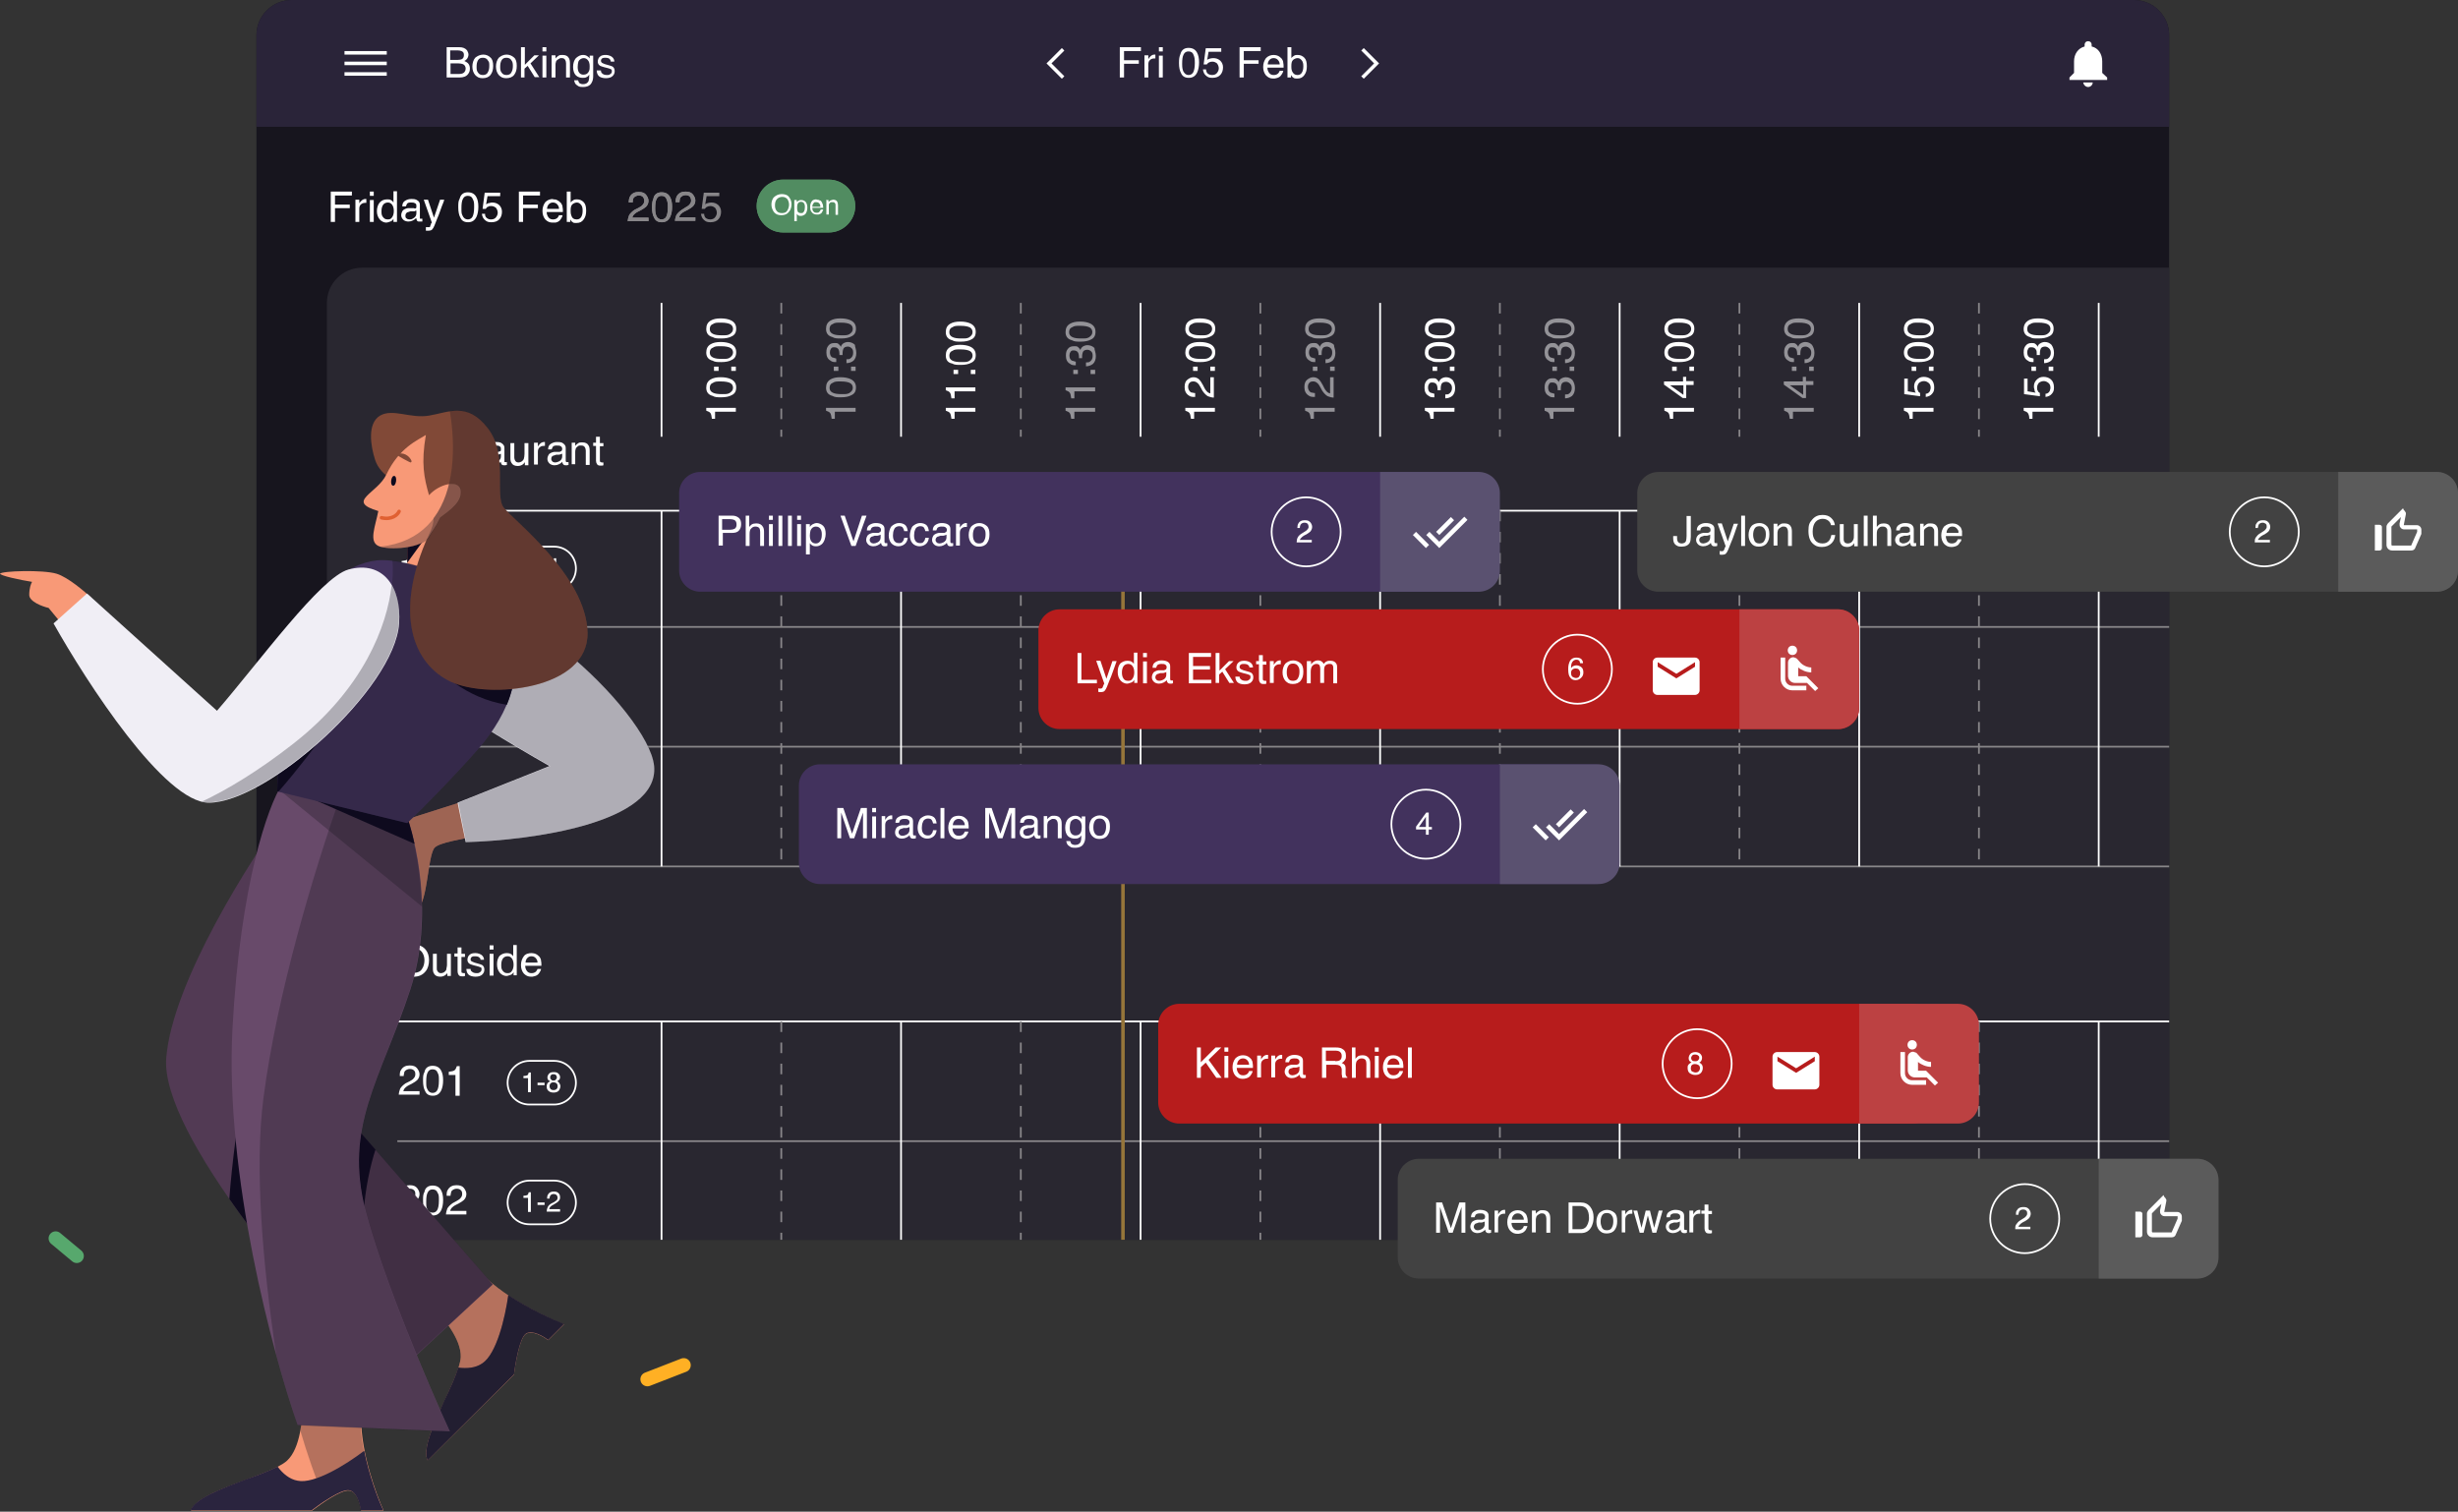 <?xml version="1.0" encoding="UTF-8"?>
<svg id="Layer_1" xmlns="http://www.w3.org/2000/svg" version="1.1" viewBox="0 0 697.8 429.2">
  <rect x="0" y="0" width="697.8" height="429.2" fill="#333333" stroke="none"/>
  <!-- Generator: Adobe Illustrator 29.1.0, SVG Export Plug-In . SVG Version: 2.1.0 Build 142)  -->
  <defs>
    <style>
      .st0, .st1, .st2, .st3, .st4, .st5, .st6, .st7 {
        fill: none;
      }

      .st0, .st4 {
        stroke: #888689;
      }

      .st0, .st4, .st6 {
        stroke-width: .5px;
      }

      .st8 {
        fill: #5a5170;
      }

      .st9 {
        fill: #523a54;
      }

      .st10 {
        fill: #f0eef5;
      }

      .st11 {
        fill: #5b5b5b;
      }

      .st12, .st13 {
        fill: #814937;
      }

      .st12, .st14 {
        fill-rule: evenodd;
      }

      .st15 {
        fill: #b71c1c;
      }

      .st16 {
        fill-opacity: .4;
      }

      .st16, .st17 {
        fill: #17151e;
      }

      .st18 {
        fill: #518c61;
      }

      .st19 {
        fill: #888689;
      }

      .st20 {
        fill: #f89977;
      }

      .st1 {
        stroke: #57a86d;
      }

      .st1, .st2, .st3 {
        stroke-linecap: round;
      }

      .st1, .st3 {
        stroke-linejoin: round;
        stroke-width: 4px;
      }

      .st21 {
        fill: #42325d;
      }

      .st22 {
        display: none;
      }

      .st22, .st23, .st24 {
        fill: #fff;
      }

      .st25 {
        fill: #2a2439;
      }

      .st26 {
        fill: #2a243e;
      }

      .st2 {
        stroke: #e06032;
      }

      .st27 {
        fill: #684a6a;
      }

      .st28 {
        fill: #bc4142;
      }

      .st29 {
        opacity: .3;
      }

      .st3 {
        stroke: #ffb024;
      }

      .st4 {
        stroke-dasharray: 3 3;
      }

      .st30 {
        fill: #424242;
      }

      .st5 {
        stroke: #96753a;
      }

      .st6, .st7 {
        stroke: #fff;
      }

      .st31 {
        fill: #292730;
      }

      .st32, .st14 {
        fill: #0e0a1e;
      }

      .st24 {
        isolation: isolate;
        opacity: .5;
      }
    </style>
  </defs>
  <path class="st17" d="M72.8,10c0-5.5,4.5-10,10-10h523c5.5,0,10,4.5,10,10v332c0,5.5-4.5,10-10,10H82.8c-5.5,0-10-4.5-10-10V10Z"/>
  <path class="st31" d="M92.8,86c0-5.5,4.5-10,10-10h513v266c0,5.5-4.5,10-10,10H92.8V86Z"/>
  <path class="st25" d="M72.8,10c0-5.5,4.5-10,10-10h523c5.5,0,10,4.5,10,10v26H72.8V10Z"/>
  <path class="st23" d="M130,17c.5,0,.9-.1,1.1-.2.4-.2.6-.6.6-1.2s-.2-.9-.7-1.1c-.3-.1-.6-.2-1.1-.2h-2.1v2.7h2.2ZM130.4,21c.7,0,1.2-.2,1.5-.6.2-.3.3-.6.3-.9,0-.6-.3-1.1-.8-1.3-.3-.1-.7-.2-1.2-.2h-2.3v3h2.5ZM126.7,13.4h3.7c1,0,1.7.3,2.2.9.2.4.4.8.4,1.2s-.2,1-.5,1.3c-.2.2-.4.4-.7.5.4.2.8.4,1,.6.4.4.6.9.6,1.6s-.2,1.1-.5,1.5c-.5.7-1.3,1-2.5,1h-3.6v-8.6h0ZM137.1,21.3c.7,0,1.2-.3,1.4-.8.3-.5.4-1.1.4-1.8s0-1.1-.3-1.4c-.3-.6-.8-.9-1.5-.9s-1.1.2-1.4.7-.4,1.1-.4,1.8,0,1.2.4,1.7c.3.5.8.7,1.4.7ZM137.2,15.5c.8,0,1.5.3,2,.8.6.5.8,1.3.8,2.4s-.2,1.8-.7,2.5-1.3,1-2.3,1-1.5-.3-2.1-.9c-.5-.6-.8-1.4-.8-2.4s.3-1.9.8-2.5c.6-.5,1.4-.9,2.3-.9ZM143.8,21.3c.7,0,1.2-.3,1.4-.8.3-.5.4-1.1.4-1.8s-.1-1.1-.3-1.4c-.3-.6-.8-.9-1.5-.9s-1.1.2-1.4.7-.4,1.1-.4,1.8,0,1.2.4,1.7c.3.5.8.7,1.4.7ZM143.8,15.5c.8,0,1.5.3,2.1.8.6.5.8,1.3.8,2.4s-.2,1.8-.7,2.5-1.3,1-2.3,1-1.5-.3-2.1-.9c-.5-.6-.8-1.4-.8-2.4s.3-1.9.8-2.5c.6-.5,1.3-.9,2.2-.9ZM148,13.4h1v5l2.7-2.7h1.3l-2.4,2.3,2.5,3.9h-1.3l-2-3.2-.9.8v2.5h-1v-8.6h0ZM154,15.8h1.1v6.2h-1.1v-6.2ZM154,13.4h1.1v1.2h-1.1v-1.2ZM156.7,15.7h1v.9c.3-.4.6-.6.9-.8.3-.2.7-.2,1.1-.2.9,0,1.5.3,1.8.9.2.3.3.8.3,1.5v4h-1.1v-4c0-.4-.1-.7-.2-.9-.2-.4-.5-.6-1-.6s-.5,0-.6.1c-.3.1-.5.3-.8.5-.2.2-.3.4-.3.6-.1.2-.1.5-.1.9v3.4h-1.1v-6.3h.1ZM165.5,15.6c.5,0,.9.1,1.3.4.2.1.4.3.6.6v-.8h1v5.7c0,.8-.1,1.4-.4,1.9-.4.9-1.3,1.3-2.5,1.3s-1.2-.2-1.7-.5-.7-.8-.8-1.4h1.1c.1.3.2.5.3.7.2.2.6.4,1.1.4.8,0,1.3-.3,1.6-.9.1-.3.2-.9.2-1.8-.2.3-.5.6-.8.7-.3.2-.7.2-1.2.2s-1.3-.2-1.8-.7-.8-1.3-.8-2.4.3-1.9.8-2.5c.7-.6,1.3-.9,2-.9ZM167.4,18.8c0-.8-.2-1.4-.5-1.7-.3-.4-.7-.6-1.2-.6s-1.2.3-1.5,1c-.1.4-.2.9-.2,1.5s.1,1.2.4,1.6c.3.4.7.6,1.2.6.8,0,1.3-.3,1.6-1,.2-.4.2-.8.2-1.4ZM170.6,20c0,.4.1.6.3.8.3.3.7.5,1.4.5s.7-.1,1-.3c.3-.2.4-.4.4-.8s-.1-.5-.4-.6c-.2-.1-.5-.2-.9-.3l-.8-.2c-.5-.1-.9-.3-1.2-.4-.5-.3-.7-.7-.7-1.2s.2-1.1.6-1.4c.4-.4,1-.5,1.7-.5s1.6.3,2,.8c.3.4.4.7.4,1.1h-1c0-.2-.1-.5-.3-.7-.2-.3-.7-.4-1.3-.4s-.7.1-.9.2c-.2.2-.3.4-.3.6,0,.3.1.5.4.7.2.1.4.2.7.3l.7.2c.8.2,1.3.4,1.5.5.4.3.6.7.6,1.3s-.2,1-.6,1.4c-.4.4-1.1.6-1.9.6s-1.6-.2-2-.6-.6-1-.6-1.6h1.2Z"/>
  <path class="st23" d="M117.8,127.3c.5,0,1,0,1.3-.3.3-.2.5-.6.5-1.2s-.2-1-.7-1.3c-.2,0-.6-.2-1-.2h-2.8v2.9h2.7ZM113.9,123.4h4c.7,0,1.2,0,1.6.3.8.4,1.2,1,1.2,2s0,.9-.3,1.3c-.2.3-.5.6-.9.8.3,0,.6.3.8.5.2.2.3.6.3,1.1v1.2c0,.3,0,.6,0,.7,0,.3.2.5.4.5v.2h-1.4c0-.1,0-.2,0-.3s0-.3,0-.7v-1.4c0-.6-.3-.9-.7-1.1-.2-.1-.6-.2-1-.2h-2.7v3.7h-1.2s0-8.6,0-8.6ZM124.9,125.6c.4,0,.9,0,1.3.3.4.2.7.5,1,.8.2.3.4.7.4,1.1,0,.3,0,.8,0,1.4h-4.6c0,.6.2,1.1.5,1.5s.7.6,1.3.6,1-.2,1.3-.5.3-.5.4-.7h1c0,.2,0,.5-.3.8-.2.3-.3.5-.5.7-.3.3-.7.5-1.2.6-.3.1-.5.1-.9.1-.8,0-1.4-.3-2-.9-.5-.6-.8-1.4-.8-2.4s.3-1.8.8-2.5,1.3-.9,2.2-.9ZM126.6,128.4c0-.5,0-.8-.3-1.1-.3-.5-.8-.8-1.4-.8s-.9.2-1.2.5c-.3.3-.5.8-.5,1.3h3.4ZM129.6,130c0,.4,0,.6.3.8.3.3.7.5,1.4.5s.7-.1,1-.3.4-.4.4-.8,0-.5-.4-.6c-.2-.1-.5-.2-.9-.3l-.8-.2c-.5-.1-.9-.3-1.2-.4-.5-.3-.7-.7-.7-1.2s.2-1.1.6-1.4c.4-.4,1-.5,1.7-.5s1.6.3,2,.8c.3.4.4.7.4,1.1h-1c0-.2,0-.5-.3-.6-.2-.3-.7-.4-1.3-.4s-.7,0-.9.2c-.2.2-.3.4-.3.6,0,.3,0,.5.4.7.2,0,.4.2.7.3l.7.2c.8.2,1.3.4,1.5.5.4.3.6.7.6,1.3s-.2,1-.6,1.4-1.1.6-1.9.6-1.6-.2-2-.6c-.4-.4-.6-1-.6-1.6h1.2ZM135.2,124h1.1v1.8h1v.9h-1v4.1c0,.2,0,.4.2.4s.2.1.4.1h.4v.8c0,0-.2.1-.4.1h-.4c-.5,0-.8-.1-1-.4-.2-.3-.3-.6-.3-1v-4.2h-.9v-.9h.8v-1.7h0ZM139.1,130.3c0,.3,0,.5.3.7.2.2.5.3.8.3s.7-.1,1.1-.3c.6-.3.9-.8.9-1.4v-.8c0,.1-.3.1-.5.2-.2.1-.4.1-.6.1h-.6c-.4.2-.7.2-.9.3-.3.2-.5.5-.5.9ZM141.7,128.2c.2,0,.4-.1.5-.3,0,0,0-.2,0-.4,0-.4,0-.6-.4-.8-.3-.2-.6-.2-1.1-.2s-.9,0-1.2.4c0,.2-.2.4-.3.7h-1c0-.8.3-1.3.8-1.6.5-.3,1-.5,1.7-.5s1.3,0,1.8.4.7.7.7,1.3v3.6c0,.1,0,.2,0,.3,0,.1,0,.1.3.1h.4v.8c-.2,0-.3.1-.4.1h-.4c-.4,0-.6-.1-.8-.4,0-.1,0-.3-.2-.6-.2.3-.5.5-.9.7s-.8.3-1.3.3-1.1-.2-1.4-.5c-.4-.4-.6-.8-.6-1.3s.2-1,.5-1.4c.4-.3.8-.5,1.4-.6h1.7ZM146,125.7v4.2c0,.3.1.6.2.8.2.4.5.6,1,.6s1.2-.3,1.5-1c.1-.4.2-.8.2-1.4v-3.1h1.1v6.3h-1v-.9c-.1.2-.3.4-.5.6-.4.3-.9.5-1.5.5-.9,0-1.5-.3-1.8-.9-.2-.3-.3-.7-.3-1.3v-4.3h1.1ZM151.7,125.7h1v1.1c.1-.2.3-.5.6-.8s.7-.5,1.1-.5h.3v1.1h-.4c-.5,0-.9.2-1.2.5s-.4.7-.4,1.2v3.6h-1.1v-6.2h0ZM156.5,130.3c0,.3.1.5.3.7s.5.3.8.3.7-.1,1.1-.3c.6-.3.9-.8.9-1.4v-.8c-.1.1-.3.1-.5.2-.2.1-.4.1-.6.1h-.6c-.4.2-.7.2-.9.3-.4.2-.5.5-.5.9ZM159,128.2c.2,0,.4-.1.5-.3,0,0,.1-.2.1-.4,0-.4-.1-.6-.4-.8-.3-.2-.6-.2-1.1-.2s-.9,0-1.2.4c-.1.2-.2.4-.3.7h-1c0-.8.3-1.3.8-1.6.5-.3,1-.5,1.7-.5s1.3,0,1.8.4.7.7.7,1.3v3.6c0,.1,0,.2.1.3,0,.1.1.1.3.1h.4v.8c-.2,0-.3.1-.4.1h-.4c-.4,0-.6-.1-.8-.4-.1-.1-.1-.3-.2-.6-.2.3-.5.5-.9.7s-.8.3-1.3.3-1.1-.2-1.4-.5c-.4-.4-.6-.8-.6-1.3s.2-1,.5-1.4c.4-.3.8-.5,1.4-.6h1.7ZM162.3,125.7h1v.9c.3-.4.6-.6.9-.8.3-.2.7-.2,1.1-.2.9,0,1.5.3,1.8.9.2.3.3.8.3,1.5v4h-1.1v-4c0-.4-.1-.7-.2-.9-.2-.4-.5-.6-1-.6s-.5,0-.6,0c-.3,0-.5.3-.8.5-.2.2-.3.4-.3.6-.1.2-.1.5-.1.9v3.3h-1v-6.2ZM169.2,124h1.1v1.8h1v.9h-1v4.1c0,.2.1.4.2.4s.2.1.4.1h.4v.8c-.1,0-.2.1-.4.1h-.4c-.5,0-.8-.1-1-.4-.2-.3-.3-.6-.3-1v-4.2h-.8v-.9h.8v-1.7Z"/>
  <path class="st23" d="M202.9,118.9h-.8c-.1-.8-.2-1.3-.4-1.6-.2-.3-.6-.5-1.2-.7v-.8h8.4v1.1h-5.9v2h-.1ZM200.5,110.1c0-1.1.4-1.9,1.3-2.4.7-.4,1.6-.6,2.8-.6s2.1.2,2.8.5c1.1.5,1.6,1.3,1.6,2.4s-.4,1.8-1.3,2.2c-.7.4-1.7.6-2.9.6s-1.8,0-2.5-.4c-1.2-.3-1.8-1.1-1.8-2.3ZM208.1,110.1c0-.5-.2-1-.7-1.3s-1.4-.5-2.7-.5-1.7,0-2.3.4c-.6.2-.9.7-.9,1.4s.3,1.1.9,1.4c.6.3,1.4.4,2.6.4s1.5,0,2.1-.3c.6-.4,1-.8,1-1.5ZM202.7,105.3v-1.2h1.3v1.2h-1.3ZM207.6,105.3v-1.2h1.3v1.2h-1.3ZM200.5,100.1c0-1.1.4-1.9,1.3-2.4.7-.4,1.6-.6,2.8-.6s2.1.2,2.8.5c1.1.5,1.6,1.3,1.6,2.4s-.4,1.8-1.3,2.2c-.7.4-1.7.6-2.9.6s-1.8,0-2.5-.4c-1.2-.3-1.8-1.1-1.8-2.3ZM208.1,100.1c0-.5-.2-1-.7-1.3s-1.4-.5-2.7-.5-1.7,0-2.3.4c-.6.2-.9.7-.9,1.4s.3,1.1.9,1.4c.6.3,1.4.4,2.6.4s1.5,0,2.1-.3c.6-.4,1-.9,1-1.5ZM200.5,93.4c0-1.1.4-1.9,1.3-2.4.7-.4,1.6-.6,2.8-.6s2.1.2,2.8.5c1.1.5,1.6,1.3,1.6,2.4s-.4,1.8-1.3,2.2c-.7.4-1.7.6-2.9.6s-1.8,0-2.5-.4c-1.2-.3-1.8-1.1-1.8-2.3ZM208.1,93.4c0-.5-.2-1-.7-1.3s-1.4-.5-2.7-.5-1.7,0-2.3.4c-.6.2-.9.7-.9,1.4s.3,1.1.9,1.4c.6.3,1.4.4,2.6.4s1.5,0,2.1-.3c.6-.4,1-.8,1-1.5Z"/>
  <path class="st24" d="M236.9,118.9h-.8c-.1-.8-.2-1.3-.4-1.6-.2-.3-.6-.5-1.2-.7v-.8h8.4v1.1h-5.9v2h-.1ZM234.5,110.1c0-1.1.4-1.9,1.3-2.4.7-.4,1.6-.6,2.8-.6s2.1.2,2.8.5c1.1.5,1.6,1.3,1.6,2.4s-.4,1.8-1.3,2.2c-.7.4-1.7.6-2.9.6s-1.8,0-2.5-.4c-1.2-.3-1.8-1.1-1.8-2.3ZM242.1,110.1c0-.5-.2-1-.7-1.3s-1.4-.5-2.7-.5-1.7,0-2.3.4c-.6.2-.9.7-.9,1.4s.3,1.1.9,1.4c.6.3,1.4.4,2.6.4s1.5,0,2.1-.3c.6-.4,1-.8,1-1.5ZM236.7,105.3v-1.2h1.3v1.2h-1.3ZM241.6,105.3v-1.2h1.3v1.2h-1.3ZM243.1,100.2c0,1-.3,1.7-.8,2.2-.5.4-1.2.7-2,.7v-1.1c.5,0,.9,0,1.2-.3.4-.3.7-.8.7-1.5s-.1-1-.4-1.3-.7-.5-1.1-.5c-.6,0-1,.2-1.2.5-.2.4-.3.8-.3,1.5v.4h-.9v-.5c0-.4-.1-.7-.2-1-.2-.4-.6-.7-1.2-.7s-.7,0-1,.4c-.2.3-.3.6-.3,1,0,.7.2,1.2.7,1.5.3,0,.6.2,1.1.3v1c-.6,0-1.2,0-1.6-.4-.8-.4-1.2-1.2-1.2-2.3s.2-1.5.6-2c.4-.5.9-.7,1.7-.7s.9,0,1.3.4c.2.2.4.4.5.7.1-.4.4-.8.7-1s.8-.4,1.3-.4c.8,0,1.5.3,2,.8,0,.6.4,1.3.4,2.3ZM234.5,93.4c0-1.1.4-1.9,1.3-2.4.7-.4,1.6-.6,2.8-.6s2.1.2,2.8.5c1.1.5,1.6,1.3,1.6,2.4s-.4,1.8-1.3,2.2c-.7.4-1.7.6-2.9.6s-1.8,0-2.5-.4c-1.2-.3-1.8-1.1-1.8-2.3ZM242.1,93.4c0-.5-.2-1-.7-1.3s-1.4-.5-2.7-.5-1.7,0-2.3.4c-.6.2-.9.7-.9,1.4s.3,1.1.9,1.4c.6.3,1.4.4,2.6.4s1.5,0,2.1-.3c.6-.4,1-.8,1-1.5Z"/>
  <path class="st23" d="M270.9,118.9h-.8c-.1-.8-.2-1.3-.4-1.6-.2-.3-.6-.5-1.2-.7v-.8h8.4v1.1h-5.9v2h-.1ZM270.9,113.1h-.8c-.1-.8-.2-1.3-.4-1.6-.2-.3-.6-.5-1.2-.7v-.8h8.4v1.1h-5.9v2h-.1ZM270.7,106.2v-1.2h1.3v1.2h-1.3ZM275.6,106.2v-1.2h1.3v1.2h-1.3ZM268.5,100.9c0-1.1.4-1.9,1.3-2.4.7-.4,1.6-.6,2.8-.6s2.1.2,2.8.5c1.1.5,1.6,1.3,1.6,2.4s-.4,1.8-1.3,2.2c-.7.4-1.7.6-2.9.6s-1.8,0-2.5-.4c-1.2-.2-1.8-1-1.8-2.3ZM276.1,101c0-.5-.2-1-.7-1.3s-1.4-.5-2.7-.5-1.7,0-2.3.4c-.6.2-.9.7-.9,1.4s.3,1.1.9,1.4c.6.3,1.4.4,2.6.4s1.5,0,2.1-.3c.6-.4,1-.9,1-1.5ZM268.5,94.3c0-1.1.4-1.9,1.3-2.4.7-.4,1.6-.6,2.8-.6s2.1.2,2.8.5c1.1.5,1.6,1.3,1.6,2.4s-.4,1.8-1.3,2.2c-.7.4-1.7.6-2.9.6s-1.8,0-2.5-.4c-1.2-.3-1.8-1.1-1.8-2.3ZM276.1,94.3c0-.5-.2-1-.7-1.3s-1.4-.5-2.7-.5-1.7,0-2.3.4c-.6.2-.9.7-.9,1.4s.3,1.1.9,1.4c.6.3,1.4.4,2.6.4s1.5,0,2.1-.3c.6-.4,1-.8,1-1.5Z"/>
  <path class="st24" d="M304.9,118.9h-.8c-.1-.8-.2-1.3-.4-1.6-.2-.3-.6-.5-1.2-.7v-.8h8.4v1.1h-5.9v2h-.1ZM304.9,113.1h-.8c-.1-.8-.2-1.3-.4-1.6-.2-.3-.6-.5-1.2-.7v-.8h8.4v1.1h-5.9v2h-.1ZM304.7,106.2v-1.2h1.3v1.2h-1.3ZM309.6,106.2v-1.2h1.3v1.2h-1.3ZM311.1,101.1c0,1-.3,1.7-.8,2.2-.5.4-1.2.7-2,.7v-1.1c.5,0,.9,0,1.2-.3.4-.3.7-.8.7-1.5s-.1-1-.4-1.3-.7-.5-1.1-.5c-.6,0-1,.2-1.2.5-.2.4-.3.8-.3,1.5v.4h-.9v-.5c0-.4-.1-.7-.2-1-.2-.4-.6-.7-1.2-.7s-.7,0-1,.4c-.2.3-.3.6-.3,1,0,.7.2,1.2.7,1.5.3,0,.6.2,1.1.3v1c-.6,0-1.2,0-1.6-.4-.8-.4-1.2-1.2-1.2-2.3s.2-1.5.6-2,.9-.7,1.7-.7.9,0,1.3.4c.2.2.4.4.5.7.1-.4.4-.8.7-1,.3-.2.8-.4,1.3-.4.8,0,1.5.3,2,.8,0,.6.4,1.3.4,2.3ZM302.5,94.3c0-1.1.4-1.9,1.3-2.4.7-.4,1.6-.6,2.8-.6s2.1.2,2.8.5c1.1.5,1.6,1.3,1.6,2.4s-.4,1.8-1.3,2.2c-.7.4-1.7.6-2.9.6s-1.8,0-2.5-.4c-1.2-.3-1.8-1.1-1.8-2.3ZM310.1,94.3c0-.5-.2-1-.7-1.3s-1.4-.5-2.7-.5-1.7,0-2.3.4c-.6.2-.9.7-.9,1.4s.3,1.1.9,1.4,1.4.4,2.6.4,1.5,0,2.1-.3c.6-.4,1-.8,1-1.5Z"/>
  <path class="st23" d="M338.9,118.9h-.8c-.1-.8-.2-1.3-.4-1.6-.2-.3-.6-.5-1.2-.7v-.8h8.4v1.1h-5.9v2h-.1ZM344.8,112.9c-.7,0-1.4-.2-1.9-.4-.5-.3-1-.8-1.5-1.5l-.6-1.1c-.3-.5-.5-.9-.8-1.1-.3-.3-.7-.5-1.1-.5s-.9,0-1.2.4c-.3.3-.4.7-.4,1.2s.3,1.2.8,1.5c.3,0,.7.2,1.2.2v1.1c-.7,0-1.3,0-1.8-.4-.8-.5-1.2-1.3-1.2-2.4s.3-1.7.8-2.1,1.1-.7,1.7-.7,1.2.2,1.7.7c.3.3.6.8,1,1.5l.4.8c.2.4.4.7.6.9.3.4.7.6,1.1.7v-4.6h1v5.8h.2ZM338.7,105.3v-1.2h1.3v1.2h-1.3ZM343.6,105.3v-1.2h1.3v1.2h-1.3ZM336.5,100.1c0-1.1.4-1.9,1.3-2.4.7-.4,1.6-.6,2.8-.6s2.1.2,2.8.5c1.1.5,1.6,1.3,1.6,2.4s-.4,1.8-1.3,2.2c-.7.4-1.7.6-2.9.6s-1.8,0-2.5-.4c-1.2-.3-1.8-1.1-1.8-2.3ZM344.1,100.1c0-.5-.2-1-.7-1.3s-1.4-.5-2.7-.5-1.7,0-2.3.4c-.6.2-.9.7-.9,1.4s.3,1.1.9,1.4,1.4.4,2.6.4,1.5,0,2.1-.3c.6-.4,1-.9,1-1.5ZM336.5,93.4c0-1.1.4-1.9,1.3-2.4.7-.4,1.6-.6,2.8-.6s2.1.2,2.8.5c1.1.5,1.6,1.3,1.6,2.4s-.4,1.8-1.3,2.2c-.7.4-1.7.6-2.9.6s-1.8,0-2.5-.4c-1.2-.3-1.8-1.1-1.8-2.3ZM344.1,93.4c0-.5-.2-1-.7-1.3s-1.4-.5-2.7-.5-1.7,0-2.3.4c-.6.2-.9.7-.9,1.4s.3,1.1.9,1.4,1.4.4,2.6.4,1.5,0,2.1-.3c.6-.4,1-.8,1-1.5Z"/>
  <path class="st24" d="M372.9,118.9h-.8c-.1-.8-.2-1.3-.4-1.6-.2-.3-.6-.5-1.2-.7v-.8h8.4v1.1h-5.9v2h-.1ZM378.8,112.9c-.7,0-1.4-.2-1.9-.4-.5-.3-1-.8-1.5-1.5l-.6-1.1c-.3-.5-.5-.9-.8-1.1-.3-.3-.7-.5-1.1-.5s-.9,0-1.2.4c-.3.3-.4.7-.4,1.2s.3,1.2.8,1.5c.3,0,.7.2,1.2.2v1.1c-.7,0-1.3,0-1.8-.4-.8-.5-1.2-1.3-1.2-2.4s.3-1.7.8-2.1,1.1-.7,1.7-.7,1.2.2,1.7.7c.3.3.6.8,1,1.5l.4.8c.2.4.4.7.6.9.3.4.7.6,1.1.7v-4.6h1v5.8h.2ZM372.7,105.3v-1.2h1.3v1.2h-1.3ZM377.6,105.3v-1.2h1.3v1.2h-1.3ZM379.1,100.2c0,1-.3,1.7-.8,2.2-.5.4-1.2.7-2,.7v-1.1c.5,0,.9,0,1.2-.3.4-.3.7-.8.7-1.5s-.1-1-.4-1.3-.7-.5-1.1-.5c-.6,0-1,.2-1.2.5-.2.4-.3.8-.3,1.5v.4h-.9v-.5c0-.4-.1-.7-.2-1-.2-.4-.6-.7-1.2-.7s-.7,0-1,.4c-.2.3-.3.6-.3,1,0,.7.2,1.2.7,1.5.3,0,.6.2,1.1.3v1c-.6,0-1.2,0-1.6-.4-.8-.4-1.2-1.2-1.2-2.3s.2-1.5.6-2,.9-.7,1.7-.7.9,0,1.3.4c.2.2.4.4.5.7.1-.4.4-.8.7-1,.3-.2.8-.4,1.3-.4.8,0,1.5.3,2,.8,0,.6.4,1.3.4,2.3ZM370.5,93.4c0-1.1.4-1.9,1.3-2.4.7-.4,1.6-.6,2.8-.6s2.1.2,2.8.5c1.1.5,1.6,1.3,1.6,2.4s-.4,1.8-1.3,2.2c-.7.4-1.7.6-2.9.6s-1.8,0-2.5-.4c-1.2-.3-1.8-1.1-1.8-2.3ZM378.1,93.4c0-.5-.2-1-.7-1.3s-1.4-.5-2.7-.5-1.7,0-2.3.4c-.6.2-.9.7-.9,1.4s.3,1.1.9,1.4,1.4.4,2.6.4,1.5,0,2.1-.3c.6-.4,1-.8,1-1.5Z"/>
  <path class="st23" d="M406.9,118.9h-.8c-.1-.8-.2-1.3-.4-1.6-.2-.3-.6-.5-1.2-.7v-.8h8.4v1.1h-5.9v2h-.1ZM413.1,110.2c0,1-.3,1.7-.8,2.2-.5.4-1.2.7-2,.7v-1.1c.5,0,.9,0,1.2-.3.4-.3.7-.8.7-1.5s-.2-1-.5-1.3-.7-.5-1.2-.5-1,.2-1.2.5c-.2.4-.3.8-.3,1.5v.4h-.9v-.5c0-.4-.1-.7-.2-1-.2-.4-.6-.7-1.2-.7s-.7,0-1,.4c-.2.3-.3.6-.3,1,0,.7.2,1.2.7,1.5.3,0,.6.2,1.1.3v1c-.6,0-1.2,0-1.6-.4-.8-.4-1.2-1.2-1.2-2.3s.2-1.5.6-2,.9-.7,1.7-.7.9,0,1.3.4c.2.2.3.4.5.7.1-.4.4-.8.7-1,.3-.2.8-.4,1.3-.4.8,0,1.4.3,1.9.8.4.6.7,1.3.7,2.3ZM406.7,105.3v-1.2h1.3v1.2h-1.3ZM411.6,105.3v-1.2h1.3v1.2h-1.3ZM404.5,100.1c0-1.1.4-1.9,1.3-2.4.7-.4,1.6-.6,2.8-.6s2.1.2,2.8.5c1.1.5,1.6,1.3,1.6,2.4s-.4,1.8-1.3,2.2c-.7.4-1.7.6-3,.6s-1.8,0-2.4-.4c-1.2-.3-1.8-1.1-1.8-2.3ZM412.1,100.1c0-.5-.2-1-.7-1.3s-1.4-.5-2.7-.5-1.7,0-2.3.4c-.6.2-.9.7-.9,1.4s.3,1.1.9,1.4,1.4.4,2.6.4,1.5,0,2.1-.3c.6-.4,1-.9,1-1.5ZM404.5,93.4c0-1.1.4-1.9,1.3-2.4.7-.4,1.6-.6,2.8-.6s2.1.2,2.8.5c1.1.5,1.6,1.3,1.6,2.4s-.4,1.8-1.3,2.2c-.7.4-1.7.6-3,.6s-1.8,0-2.4-.4c-1.2-.3-1.8-1.1-1.8-2.3ZM412.1,93.4c0-.5-.2-1-.7-1.3s-1.4-.5-2.7-.5-1.7,0-2.3.4c-.6.2-.9.7-.9,1.4s.3,1.1.9,1.4,1.4.4,2.6.4,1.5,0,2.1-.3c.6-.4,1-.8,1-1.5Z"/>
  <path class="st24" d="M440.9,118.9h-.8c-.1-.8-.2-1.3-.4-1.6s-.6-.5-1.2-.7v-.8h8.4v1.1h-5.9v2h-.1ZM447.1,110.2c0,1-.3,1.7-.8,2.2-.5.4-1.2.7-2,.7v-1.1c.5,0,.9,0,1.2-.3.4-.3.7-.8.7-1.5s-.2-1-.5-1.3-.7-.5-1.1-.5c-.6,0-1,.2-1.2.5-.2.4-.3.8-.3,1.5v.4h-.9v-.5c0-.4-.1-.7-.2-1-.2-.4-.6-.7-1.2-.7s-.8,0-1,.4-.3.6-.3,1c0,.7.2,1.2.7,1.5.3,0,.6.2,1.1.3v1c-.6,0-1.2,0-1.6-.4-.8-.4-1.2-1.2-1.2-2.3s.2-1.5.6-2,.9-.7,1.6-.7.9,0,1.3.4c.2.2.4.4.5.7.1-.4.3-.8.7-1,.3-.2.8-.4,1.3-.4.8,0,1.4.3,1.9.8.4.6.7,1.3.7,2.3ZM440.7,105.3v-1.2h1.3v1.2h-1.3ZM445.6,105.3v-1.2h1.3v1.2h-1.3ZM447.1,100.2c0,1-.3,1.7-.8,2.2-.5.4-1.2.7-2,.7v-1.1c.5,0,.9,0,1.2-.3.4-.3.7-.8.7-1.5s-.2-1-.5-1.3-.7-.5-1.1-.5c-.6,0-1,.2-1.2.5-.2.4-.3.8-.3,1.5v.4h-.9v-.5c0-.4-.1-.7-.2-1-.2-.4-.6-.7-1.2-.7s-.8,0-1,.4-.3.6-.3,1c0,.7.2,1.2.7,1.5.3,0,.6.2,1.1.3v1c-.6,0-1.2,0-1.6-.4-.8-.4-1.2-1.2-1.2-2.3s.2-1.5.6-2,.9-.7,1.6-.7.9,0,1.3.4c.2.2.4.4.5.7.1-.4.3-.8.7-1,.3-.2.8-.4,1.3-.4.8,0,1.4.3,1.9.8.4.6.7,1.3.7,2.3ZM438.5,93.4c0-1.1.5-1.9,1.3-2.4.7-.4,1.6-.6,2.8-.6s2.1.2,2.8.5c1.1.5,1.6,1.3,1.6,2.4s-.4,1.8-1.3,2.2c-.7.4-1.7.6-3,.6s-1.8,0-2.4-.4c-1.2-.3-1.8-1.1-1.8-2.3ZM446.1,93.4c0-.5-.2-1-.7-1.3s-1.4-.5-2.7-.5-1.7,0-2.3.4c-.6.2-.9.7-.9,1.4s.3,1.1.9,1.4,1.4.4,2.6.4,1.5,0,2.1-.3c.6-.4,1-.8,1-1.5Z"/>
  <path class="st23" d="M474.9,118.9h-.8c-.1-.8-.2-1.3-.4-1.6s-.6-.5-1.2-.7v-.8h8.4v1.1h-5.9v2h-.1ZM477.9,109.4h-3.8l3.8,2.7v-2.7ZM480.8,109.3h-2.1v3.7h-1l-5.3-3.8v-.9h5.4v-1.3h.9v1.2h2.1v1.1ZM474.7,105.3v-1.2h1.3v1.2h-1.3ZM479.6,105.3v-1.2h1.3v1.2h-1.3ZM472.5,100.1c0-1.1.5-1.9,1.3-2.4.7-.4,1.6-.6,2.8-.6s2.1.2,2.8.5c1.1.5,1.6,1.3,1.6,2.4s-.4,1.8-1.3,2.2c-.7.4-1.7.6-3,.6s-1.8,0-2.4-.4c-1.2-.3-1.8-1.1-1.8-2.3ZM480.1,100.1c0-.5-.2-1-.7-1.3s-1.4-.5-2.7-.5-1.7,0-2.3.4c-.6.2-.9.7-.9,1.4s.3,1.1.9,1.4,1.4.4,2.6.4,1.5,0,2.1-.3c.6-.4,1-.9,1-1.5ZM472.5,93.4c0-1.1.5-1.9,1.3-2.4.7-.4,1.6-.6,2.8-.6s2.1.2,2.8.5c1.1.5,1.6,1.3,1.6,2.4s-.4,1.8-1.3,2.2c-.7.4-1.7.6-3,.6s-1.8,0-2.4-.4c-1.2-.3-1.8-1.1-1.8-2.3ZM480.1,93.4c0-.5-.2-1-.7-1.3s-1.4-.5-2.7-.5-1.7,0-2.3.4c-.6.2-.9.7-.9,1.4s.3,1.1.9,1.4,1.4.4,2.6.4,1.5,0,2.1-.3c.6-.4,1-.8,1-1.5Z"/>
  <path class="st24" d="M508.9,118.9h-.8c-.1-.8-.2-1.3-.4-1.6s-.6-.5-1.2-.7v-.8h8.4v1.1h-5.9v2h-.1ZM511.9,109.4h-3.8l3.8,2.7v-2.7ZM514.8,109.3h-2.1v3.7h-1l-5.3-3.8v-.9h5.4v-1.3h.9v1.2h2.1v1.1ZM508.7,105.3v-1.2h1.3v1.2h-1.3ZM513.6,105.3v-1.2h1.3v1.2h-1.3ZM515.1,100.2c0,1-.3,1.7-.8,2.2-.5.4-1.2.7-2,.7v-1.1c.5,0,.9,0,1.2-.3.4-.3.7-.8.7-1.5s-.2-1-.5-1.3-.7-.5-1.1-.5c-.6,0-1,.2-1.2.5-.2.4-.3.8-.3,1.5v.4h-.9v-.5c0-.4-.1-.7-.2-1-.2-.4-.6-.7-1.2-.7s-.8,0-1,.4-.3.6-.3,1c0,.7.2,1.2.7,1.5.3,0,.6.2,1.1.3v1c-.6,0-1.2,0-1.6-.4-.8-.4-1.2-1.2-1.2-2.3s.2-1.5.6-2,.9-.7,1.6-.7.9,0,1.3.4c.2.2.4.4.5.7.1-.4.3-.8.7-1,.3-.2.8-.4,1.3-.4.8,0,1.4.3,1.9.8.4.6.7,1.3.7,2.3ZM506.5,93.4c0-1.1.5-1.9,1.3-2.4.7-.4,1.6-.6,2.8-.6s2.1.2,2.8.5c1.1.5,1.6,1.3,1.6,2.4s-.4,1.8-1.3,2.2c-.7.4-1.7.6-3,.6s-1.8,0-2.4-.4c-1.2-.3-1.8-1.1-1.8-2.3ZM514.1,93.4c0-.5-.2-1-.7-1.3s-1.4-.5-2.7-.5-1.7,0-2.3.4c-.6.2-.9.7-.9,1.4s.3,1.1.9,1.4,1.4.4,2.6.4,1.5,0,2.1-.3c.6-.4,1-.8,1-1.5Z"/>
  <path class="st23" d="M542.9,118.9h-.8c0-.8-.2-1.3-.4-1.6s-.6-.5-1.2-.7v-.8h8.4v1.1h-5.9v2h0ZM546.7,111.8c.6,0,1-.4,1.2-.8,0-.2.2-.5.2-.9,0-.6-.2-1.1-.6-1.4-.4-.3-.8-.5-1.3-.5s-1,.2-1.4.5c-.3.4-.5.8-.5,1.3s0,.7.2.9c0,.3.3.5.6.7v.9l-4.5-.6v-4.4h1v3.6l2.3.4c-.2-.2-.3-.4-.3-.6,0-.3-.2-.7-.2-1.1,0-.8.2-1.4.8-2,.5-.5,1.1-.8,1.9-.8s1.5.2,2.1.7.9,1.3.9,2.3-.2,1.3-.6,1.8c-.4.5-1,.8-1.8.9v-.9h0ZM542.7,105.3v-1.2h1.3v1.2h-1.3ZM547.6,105.3v-1.2h1.3v1.2h-1.3ZM540.5,100.1c0-1.1.5-1.9,1.3-2.4.7-.4,1.6-.6,2.8-.6s2.1.2,2.8.5c1.1.5,1.6,1.3,1.6,2.4s-.4,1.8-1.3,2.2c-.7.4-1.7.6-3,.6s-1.8,0-2.4-.4c-1.2-.3-1.8-1.1-1.8-2.3ZM548.1,100.1c0-.5-.2-1-.7-1.3s-1.4-.5-2.7-.5-1.7,0-2.3.4c-.6.2-.9.7-.9,1.4s.3,1.1.9,1.4c.6.3,1.4.4,2.6.4s1.5,0,2.1-.3c.6-.4,1-.9,1-1.5ZM540.5,93.4c0-1.1.5-1.9,1.3-2.4.7-.4,1.6-.6,2.8-.6s2.1.2,2.8.5c1.1.5,1.6,1.3,1.6,2.4s-.4,1.8-1.3,2.2c-.7.4-1.7.6-3,.6s-1.8,0-2.4-.4c-1.2-.3-1.8-1.1-1.8-2.3ZM548.1,93.4c0-.5-.2-1-.7-1.3s-1.4-.5-2.7-.5-1.7,0-2.3.4c-.6.2-.9.7-.9,1.4s.3,1.1.9,1.4c.6.3,1.4.4,2.6.4s1.5,0,2.1-.3c.6-.4,1-.8,1-1.5Z"/>
  <path class="st23" d="M576.9,118.9h-.8c0-.8-.2-1.3-.4-1.6s-.6-.5-1.2-.7v-.8h8.4v1.1h-5.9v2h0ZM580.7,111.8c.6,0,1-.4,1.2-.8,0-.2.2-.5.2-.9,0-.6-.2-1.1-.6-1.4-.4-.3-.8-.5-1.3-.5s-1,.2-1.4.5c-.3.4-.5.8-.5,1.3s0,.7.2.9c0,.3.3.5.6.7v.9l-4.5-.6v-4.4h1v3.6l2.3.4c-.2-.2-.3-.4-.3-.6,0-.3-.2-.7-.2-1.1,0-.8.2-1.4.8-2,.5-.5,1.1-.8,1.9-.8s1.5.2,2.1.7.9,1.3.9,2.3-.2,1.3-.6,1.8c-.4.5-1,.8-1.8.9v-.9h0ZM576.7,105.3v-1.2h1.3v1.2h-1.3ZM581.6,105.3v-1.2h1.3v1.2h-1.3ZM583.1,100.2c0,1-.3,1.7-.8,2.2-.5.4-1.2.7-2,.7v-1.1c.5,0,.9,0,1.2-.3.4-.3.7-.8.7-1.5s-.2-1-.5-1.3-.7-.5-1.1-.5c-.6,0-1,.2-1.2.5-.2.4-.3.8-.3,1.5v.4h-.9v-.5c0-.4,0-.7-.2-1-.2-.4-.6-.7-1.2-.7s-.8,0-1,.4-.3.6-.3,1c0,.7.2,1.2.7,1.5.3,0,.6.2,1.1.3v1c-.6,0-1.2,0-1.6-.4-.8-.4-1.2-1.2-1.2-2.3s.2-1.5.6-2c.4-.5.9-.7,1.6-.7s.9,0,1.3.4c.2.2.4.4.5.7,0-.4.3-.8.7-1,.3-.2.8-.4,1.3-.4.8,0,1.4.3,1.9.8.4.6.7,1.3.7,2.3ZM574.5,93.4c0-1.1.5-1.9,1.3-2.4.7-.4,1.6-.6,2.8-.6s2.1.2,2.8.5c1.1.5,1.6,1.3,1.6,2.4s-.4,1.8-1.3,2.2c-.7.4-1.7.6-3,.6s-1.8,0-2.4-.4c-1.2-.3-1.8-1.1-1.8-2.3ZM582.1,93.4c0-.5-.2-1-.7-1.3s-1.4-.5-2.7-.5-1.7,0-2.3.4c-.6.2-.9.7-.9,1.4s.3,1.1.9,1.4c.6.3,1.4.4,2.6.4s1.5,0,2.1-.3c.6-.4,1-.8,1-1.5Z"/>
  <path class="st23" d="M117.5,268.2c1.5,0,2.6.5,3.4,1.5.6.8.9,1.7.9,2.9s-.3,2.4-1,3.2c-.8,1-1.9,1.5-3.3,1.5s-2.4-.4-3.1-1.3c-.7-.8-1-1.9-1-3.2s.3-2.2.9-3c.6-1.1,1.7-1.6,3.2-1.6ZM117.6,276.2c1,0,1.8-.4,2.2-1.1.5-.7.7-1.6.7-2.5s-.3-1.8-.8-2.4-1.2-.9-2.2-.9-1.6.3-2.2.9-.8,1.5-.8,2.7.2,1.8.7,2.4c.5.6,1.3.9,2.4.9ZM124,270.7v4.2c0,.3,0,.6.2.8.2.4.5.6,1,.6s1.2-.3,1.5-1c0-.4.2-.8.2-1.4v-3.1h1.1v6.3h-1v-.9c0,.2-.3.4-.5.6-.4.3-.9.5-1.5.5-.9,0-1.5-.3-1.8-.9-.2-.3-.3-.7-.3-1.3v-4.3h1.1ZM129.9,269h1.1v1.8h1v.9h-1v4.1c0,.2,0,.4.2.4s.2.1.4.1h.4v.8c0,0-.2.1-.4.1h-.4c-.5,0-.8-.1-1-.4s-.3-.6-.3-1v-4.2h-.9v-.9h.9v-1.7h0ZM133.6,275c0,.4,0,.6.3.8.3.3.7.5,1.4.5s.7-.1,1-.3c.3-.2.4-.4.4-.8s0-.5-.4-.6c-.2-.1-.5-.2-.9-.3l-.8-.2c-.5-.1-.9-.3-1.2-.4-.5-.3-.7-.7-.7-1.2s.2-1.1.6-1.4c.4-.4,1-.5,1.7-.5s1.6.3,2,.8c.3.4.4.7.4,1.1h-1c0-.2,0-.5-.3-.6-.2-.3-.7-.4-1.3-.4s-.7.1-.9.2c-.2.2-.3.4-.3.6,0,.3,0,.5.4.7.2.1.4.2.7.3l.7.2c.8.2,1.3.4,1.5.5.4.3.6.7.6,1.3s-.2,1-.6,1.4-1.1.6-1.9.6-1.6-.2-2-.6-.6-1-.6-1.6h1.2ZM139,270.8h1.1v6.2h-1.1v-6.2ZM139,268.4h1.1v1.2h-1.1v-1.2ZM142.3,273.9c0,.7,0,1.2.4,1.7s.7.7,1.4.7.9-.2,1.2-.6c.3-.4.5-1,.5-1.8s-.2-1.4-.5-1.8-.7-.6-1.2-.6-1,.2-1.3.6c-.3.4-.5,1-.5,1.8ZM143.9,270.6c.5,0,.9.1,1.2.3.2.1.4.3.6.6v-3.2h1v8.6h-.9v-.9c-.2.4-.5.7-.9.8s-.7.3-1.2.3-1.3-.3-1.8-.9-.8-1.4-.8-2.4.2-1.7.7-2.4c.6-.5,1.2-.8,2.1-.8ZM150.9,270.6c.4,0,.9.1,1.3.3.4.2.7.5,1,.8.2.3.4.7.4,1.1.1.3.1.8.1,1.4h-4.6c0,.6.2,1.1.5,1.5s.7.6,1.3.6,1-.2,1.3-.5c.2-.2.3-.5.4-.7h1c0,.2-.1.5-.3.8s-.3.5-.5.7c-.3.3-.7.5-1.2.6-.3.1-.5.1-.9.1-.8,0-1.4-.3-2-.9-.5-.6-.8-1.4-.8-2.4s.3-1.8.8-2.5,1.4-.9,2.2-.9ZM152.6,273.4c0-.5-.1-.8-.3-1.1-.3-.5-.8-.8-1.4-.8s-.9.2-1.2.5-.5.8-.5,1.3h3.4Z"/>
  <path class="st23" d="M114,160.1v-.8c.8-.1,1.3-.2,1.6-.4.3-.2.5-.6.7-1.2h.8v8.4h-1.1v-5.9h-2ZM122.8,157.6c1.1,0,1.9.4,2.4,1.3.4.7.6,1.6.6,2.8s-.2,2.1-.5,2.8c-.5,1.1-1.3,1.6-2.4,1.6s-1.8-.4-2.2-1.3c-.4-.7-.6-1.7-.6-2.9s0-1.8.4-2.5c.2-1.2,1.1-1.8,2.3-1.8ZM122.8,165.3c.5,0,1-.2,1.3-.7s.5-1.4.5-2.7,0-1.7-.4-2.4c-.2-.6-.7-.9-1.4-.9s-1.1.3-1.4.9c-.3.6-.4,1.4-.4,2.6s0,1.5.3,2.1c.3.7.8,1.1,1.5,1.1ZM127.4,160.1v-.8c.8-.1,1.3-.2,1.6-.4.3-.2.5-.6.7-1.2h.8v8.4h-1.2v-5.9h-1.9Z"/>
  <path class="st23" d="M114,193.1v-.8c.8-.1,1.3-.2,1.6-.4.3-.2.5-.6.7-1.2h.8v8.4h-1.1v-5.9h-2ZM122.8,190.6c1.1,0,1.9.4,2.4,1.3.4.7.6,1.6.6,2.8s-.2,2.1-.5,2.8c-.5,1.1-1.3,1.6-2.4,1.6s-1.8-.4-2.2-1.3c-.4-.7-.6-1.7-.6-2.9s0-1.8.4-2.5c.2-1.2,1.1-1.8,2.3-1.8ZM122.8,198.3c.5,0,1-.2,1.3-.7s.5-1.4.5-2.7,0-1.7-.4-2.4c-.2-.6-.7-.9-1.4-.9s-1.1.3-1.4.9c-.3.6-.4,1.4-.4,2.6s0,1.5.3,2.1c.3.7.8,1.1,1.5,1.1ZM126.6,199c0-.7.2-1.4.4-1.9.3-.5.8-1,1.5-1.5l1.1-.6c.5-.3.9-.5,1.1-.8.3-.3.5-.7.5-1.1s0-.9-.4-1.2-.7-.4-1.2-.4-1.2.3-1.5.8c0,.3-.2.7-.2,1.2h-1.1c0-.7,0-1.3.4-1.8.5-.8,1.3-1.2,2.4-1.2s1.7.3,2.1.8.7,1.1.7,1.7-.2,1.2-.7,1.7-.8.6-1.5,1l-.8.4c-.4.2-.7.4-.9.6-.4.3-.6.7-.7,1.1h4.6v1h-5.8v.2Z"/>
  <path class="st22" d="M114,227.1v-.8c.8-.1,1.3-.2,1.6-.4.3-.2.5-.6.7-1.2h.8v8.4h-1.1v-5.9h-2ZM122.8,224.6c1.1,0,1.9.4,2.4,1.3.4.7.6,1.6.6,2.8s-.2,2.1-.5,2.8c-.5,1.1-1.3,1.6-2.4,1.6s-1.8-.4-2.2-1.3c-.4-.7-.6-1.7-.6-2.9s0-1.8.4-2.5c.2-1.2,1.1-1.8,2.3-1.8ZM122.8,232.3c.5,0,1-.2,1.3-.7s.5-1.4.5-2.7,0-1.7-.4-2.4c-.2-.6-.7-.9-1.4-.9s-1.1.3-1.4.9c-.3.6-.4,1.4-.4,2.6s0,1.5.3,2.1c.3.7.8,1.1,1.5,1.1ZM129.3,233.2c-1,0-1.7-.3-2.2-.8-.4-.5-.7-1.2-.7-2h1.1c0,.5,0,.9.3,1.2.3.4.8.7,1.5.7s1-.1,1.3-.4.5-.7.5-1.1c0-.6-.2-1-.5-1.2-.4-.2-.8-.3-1.5-.3h-.4v-.9h.5c.4,0,.7-.1,1-.2.4-.2.7-.6.7-1.2s0-.7-.4-1c-.3-.2-.6-.3-1-.3-.7,0-1.2.2-1.5.7,0,.3-.2.6-.3,1.1h-1c0-.6,0-1.2.4-1.6.4-.8,1.2-1.2,2.3-1.2s1.5.2,2,.6c.5.4.7.9.7,1.7s0,.9-.4,1.3c-.2.2-.4.4-.7.5.4.1.8.4,1,.7s.4.8.4,1.3c0,.8-.3,1.5-.8,2-.6.2-1.3.4-2.3.4Z"/>
  <path class="st23" d="M113.2,311c0-.7.2-1.4.4-1.9.3-.5.8-1,1.5-1.5l1.2-.6c.5-.3.9-.5,1.1-.8.3-.3.5-.7.5-1.1s0-.9-.4-1.2c-.3-.3-.7-.4-1.2-.4s-1.2.3-1.5.8c0,.3-.2.7-.2,1.2h-1.1c0-.7,0-1.3.4-1.8.5-.8,1.3-1.2,2.4-1.2s1.7.3,2.1.8.7,1.1.7,1.7-.2,1.2-.7,1.7c-.3.3-.8.6-1.5,1l-.8.4c-.4.2-.7.4-.9.6-.4.3-.6.7-.7,1.1h4.6v1h-5.9v.2ZM122.8,302.6c1.1,0,1.9.4,2.4,1.3.4.7.6,1.6.6,2.8s-.2,2.1-.5,2.8c-.5,1.1-1.3,1.6-2.4,1.6s-1.8-.4-2.2-1.3c-.4-.7-.6-1.7-.6-2.9s0-1.8.4-2.5c.2-1.2,1.1-1.8,2.3-1.8ZM122.8,310.3c.5,0,1-.2,1.3-.7s.5-1.4.5-2.7,0-1.7-.4-2.4c-.2-.6-.7-.9-1.4-.9s-1.1.3-1.4.9-.4,1.4-.4,2.6,0,1.5.3,2.1c.3.7.8,1.1,1.5,1.1ZM127.4,305.1v-.8c.8-.1,1.3-.2,1.6-.4.3-.2.5-.6.7-1.2h.8v8.4h-1.2v-5.9h-1.9Z"/>
  <path class="st23" d="M113.2,345c0-.7.2-1.4.4-1.9.3-.5.8-1,1.5-1.5l1.2-.6c.5-.3.9-.5,1.1-.8.3-.3.5-.7.5-1.1s0-.9-.4-1.2c-.3-.3-.7-.4-1.2-.4s-1.2.3-1.5.8c0,.3-.2.7-.2,1.2h-1.1c0-.7,0-1.3.4-1.8.5-.8,1.3-1.2,2.4-1.2s1.7.3,2.1.8.7,1.1.7,1.7-.2,1.2-.7,1.7c-.3.3-.8.6-1.5,1l-.8.4c-.4.2-.7.4-.9.6-.4.3-.6.7-.7,1.1h4.6v1h-5.9v.2ZM122.8,336.6c1.1,0,1.9.4,2.4,1.3.4.7.6,1.6.6,2.8s-.2,2.1-.5,2.8c-.5,1.1-1.3,1.6-2.4,1.6s-1.8-.4-2.2-1.3c-.4-.7-.6-1.7-.6-2.9s0-1.8.4-2.5c.2-1.2,1.1-1.8,2.3-1.8ZM122.8,344.3c.5,0,1-.2,1.3-.7s.5-1.4.5-2.7,0-1.7-.4-2.3c-.2-.6-.7-.9-1.4-.9s-1.1.3-1.4.9-.4,1.4-.4,2.6,0,1.5.3,2.1c.3.6.8,1,1.5,1ZM126.6,345c0-.7.2-1.4.4-1.9.3-.5.8-1,1.5-1.5l1.1-.6c.5-.3.9-.5,1.1-.8.3-.3.5-.7.5-1.1s0-.9-.4-1.2c-.3-.3-.7-.4-1.2-.4s-1.2.3-1.5.8c0,.3-.2.7-.2,1.2h-1.1c0-.7,0-1.3.4-1.8.5-.8,1.3-1.2,2.4-1.2s1.7.3,2.1.8.7,1.1.7,1.7-.2,1.2-.7,1.7c-.3.3-.8.6-1.5,1l-.8.4c-.4.2-.7.4-.9.6-.4.3-.6.7-.7,1.1h4.6v1h-5.8v.2Z"/>
  <path class="st23" d="M93.9,54.4h6v1.1h-4.8v2.6h4.2v1h-4.2v3.9h-1.2s0-8.6,0-8.6ZM101,56.7h1v1.1c0-.2.3-.5.6-.8.3-.3.7-.5,1.1-.5h.3v1.1h-.4c-.5,0-.9.2-1.2.5-.3.3-.4.7-.4,1.2v3.7h-1.1v-6.3h0ZM105,56.8h1.1v6.2h-1.1v-6.2ZM105,54.4h1.1v1.2h-1.1v-1.2ZM108.3,59.9c0,.7,0,1.2.4,1.7s.7.7,1.4.7.9-.2,1.2-.6c.3-.4.5-1,.5-1.8s-.2-1.4-.5-1.8c-.3-.4-.7-.6-1.2-.6s-1,.2-1.3.6c-.3.4-.5,1-.5,1.8ZM109.9,56.6c.5,0,.9,0,1.2.3.2,0,.4.3.6.6v-3.2h1v8.7h-1v-.9c-.2.4-.5.7-.9.8s-.7.3-1.2.3-1.3-.3-1.8-.9c-.5-.6-.8-1.4-.8-2.3s.2-1.7.7-2.4c.6-.7,1.3-1,2.2-1ZM115.1,61.3c0,.3,0,.5.3.7.2.2.5.3.8.3s.7,0,1.1-.3c.6-.3.9-.8.9-1.4v-.8c0,0-.3,0-.5.2-.2,0-.4,0-.6,0h-.6c-.4.2-.7.2-.9.3-.3.2-.5.5-.5.9ZM117.7,59.2c.2,0,.4,0,.5-.3,0,0,0-.2,0-.4,0-.4,0-.6-.4-.8s-.6-.2-1.1-.2-.9,0-1.2.4c0,.2-.2.4-.3.7h-1c0-.8.3-1.3.8-1.6s1-.5,1.7-.5,1.3,0,1.8.4c.5.3.7.7.7,1.3v3.6c0,0,0,.2,0,.3,0,0,0,0,.3,0h.4v.8c-.2,0-.3,0-.4,0h-.4c-.4,0-.6,0-.8-.4,0,0,0-.3-.2-.6-.2.3-.5.5-.9.7s-.8.3-1.3.3-1.1-.2-1.4-.5c-.4-.4-.6-.8-.6-1.3s.2-1,.5-1.4c.4-.3.8-.5,1.4-.6h1.7ZM124.9,56.7h1.2c0,.4-.5,1.3-1,2.8-.4,1.1-.7,2-1,2.6-.6,1.6-1,2.6-1.3,2.9-.2.4-.7.5-1.3.5h-.3c0,0-.2,0-.3,0v-1c.2,0,.3,0,.4,0h.2c.2,0,.3,0,.4,0s.2,0,.2-.2c0,0,0-.2.2-.5,0-.3.2-.5.3-.6l-2.3-6.5h1.2l1.7,5.1,1.7-5ZM132.8,54.6c1.1,0,1.9.4,2.4,1.3.4.7.6,1.6.6,2.8s-.2,2.1-.5,2.8c-.5,1.1-1.3,1.6-2.4,1.6s-1.8-.4-2.2-1.3c-.4-.7-.6-1.7-.6-2.9s0-1.8.4-2.5c.3-1.2,1.1-1.8,2.3-1.8ZM132.8,62.3c.5,0,1-.2,1.3-.7s.5-1.4.5-2.7,0-1.7-.4-2.4c-.2-.6-.7-.9-1.4-.9s-1.1.3-1.4.9c-.3.6-.4,1.4-.4,2.6s0,1.5.3,2.1c.3.7.8,1.1,1.5,1.1ZM137.7,60.9c0,.6.4,1,.8,1.2s.5.2.9.2c.6,0,1.1-.2,1.4-.6.3-.4.5-.8.5-1.3s-.2-1-.5-1.4c-.4-.3-.8-.5-1.3-.5s-.7,0-.9.2c-.3,0-.5.3-.7.6h-.9c0,0,.6-4.6.6-4.6h4.4v1h-3.6l-.4,2.3c.2,0,.4-.3.6-.3.3,0,.7-.2,1.1-.2.8,0,1.4.2,2,.7.5.5.8,1.1.8,1.9s-.2,1.5-.7,2.1-1.3.9-2.3.9-1.3-.2-1.8-.6c-.5-.4-.8-1-.9-1.8h.9v.2ZM147.3,54.4h6v1.1h-4.8v2.6h4.2v1h-4.2v3.9h-1.2v-8.6ZM157,56.6c.4,0,.9,0,1.3.3.4.2.7.5,1,.8.2.3.4.7.4,1.1.1.3.1.8.1,1.4h-4.6c0,.6.2,1.1.5,1.5s.7.6,1.3.6,1-.2,1.3-.5c.2-.2.3-.5.4-.7h1c0,.2-.1.5-.3.8s-.3.5-.5.7c-.3.3-.7.5-1.2.6-.3,0-.5,0-.9,0-.8,0-1.4-.3-2-.9-.5-.6-.8-1.4-.8-2.4s.3-1.8.8-2.5c.6-.6,1.3-.9,2.2-.9ZM158.7,59.4c0-.5-.1-.8-.3-1.1-.3-.5-.8-.8-1.4-.8s-.9.2-1.2.5-.5.8-.5,1.3h3.4ZM161,54.4h1v3.1c.2-.3.5-.5.8-.7s.7-.2,1-.2c.8,0,1.4.3,1.9.8s.7,1.3.7,2.4-.2,1.8-.7,2.5-1.1,1-2,1-.9,0-1.2-.3c-.2,0-.4-.4-.6-.7v.7h-1v-8.6h.1ZM163.7,62.3c.6,0,1-.2,1.3-.7s.4-1.1.4-1.8-.1-1.2-.4-1.6c-.3-.4-.7-.7-1.2-.7s-.9.2-1.3.5c-.4.4-.5.9-.5,1.8s.1,1.1.2,1.4c.2.7.7,1.1,1.5,1.1Z"/>
  <path class="st19" d="M178.2,63c0-.7.2-1.4.4-1.9.3-.5.8-1,1.5-1.5l1.2-.6c.5-.3.9-.5,1.1-.8.3-.3.5-.7.5-1.1s-.1-.9-.4-1.2c-.3-.3-.7-.4-1.2-.4s-1.2.3-1.5.8c-.1.3-.2.7-.2,1.2h-1.1c0-.7.1-1.3.4-1.8.5-.8,1.3-1.2,2.4-1.2s1.7.3,2.1.8c.4.5.7,1.1.7,1.7s-.2,1.2-.7,1.7c-.3.3-.8.6-1.5,1l-.8.4c-.4.2-.7.4-.9.6-.4.3-.6.7-.7,1.1h4.6v1h-5.9v.2ZM187.8,54.6c1.1,0,1.9.4,2.4,1.3.4.7.6,1.6.6,2.8s-.2,2.1-.5,2.8c-.5,1.1-1.3,1.6-2.4,1.6s-1.8-.4-2.2-1.3c-.4-.7-.6-1.7-.6-2.9s.1-1.8.4-2.5c.2-1.2,1.1-1.8,2.3-1.8ZM187.8,62.3c.5,0,1-.2,1.3-.7s.5-1.4.5-2.7-.1-1.7-.4-2.4c-.2-.6-.7-.9-1.4-.9s-1.1.3-1.4.9c-.3.6-.4,1.4-.4,2.6s.1,1.5.3,2.1c.3.7.8,1.1,1.5,1.1ZM191.6,63c0-.7.2-1.4.4-1.9.3-.5.8-1,1.5-1.5l1.1-.7c.5-.3.9-.5,1.1-.8.3-.3.5-.7.5-1.1s-.1-.9-.4-1.2c-.3-.3-.7-.4-1.2-.4s-1.2.3-1.5.8c-.1.3-.2.7-.2,1.2h-1.1c0-.7.1-1.3.4-1.8.5-.8,1.3-1.2,2.4-1.2s1.7.3,2.1.8c.4.5.7,1.1.7,1.7s-.2,1.2-.7,1.7c-.3.3-.8.6-1.5,1l-.8.4c-.4.2-.7.4-.9.6-.4.3-.6.7-.7,1.1h4.6v1h-5.8v.3Z"/>
  <path class="st18" d="M222.3,51h13c4.1,0,7.5,3.4,7.5,7.5h0c0,4.1-3.4,7.5-7.5,7.5h-13c-4.1,0-7.5-3.4-7.5-7.5h0c0-4.1,3.4-7.5,7.5-7.5Z"/>
  <path class="st23" d="M221.9,55.1c1,0,1.8.3,2.2,1,.4.5.6,1.2.6,1.9s-.2,1.6-.7,2.1c-.5.7-1.2,1-2.2,1s-1.6-.3-2.1-.9c-.4-.6-.7-1.3-.7-2.1s.2-1.4.6-2c.6-.6,1.4-1,2.3-1ZM222,60.5c.7,0,1.2-.2,1.5-.7s.5-1.1.5-1.7-.2-1.2-.5-1.6c-.4-.4-.8-.6-1.4-.6s-1.1.2-1.5.6c-.4.4-.6,1-.6,1.8s.2,1.2.5,1.6c.3.4.8.6,1.5.6ZM227.4,60.5c.3,0,.6,0,.8-.4.2-.3.3-.7.3-1.2s0-.6-.1-.9c-.2-.5-.5-.7-1-.7s-.8.2-1,.7c-.1.3-.1.6-.1,1s0,.6.1.8c0,.5.5.7,1,.7ZM225.5,56.8h.7v.6c.1-.2.3-.3.5-.4.2-.2.5-.2.8-.2.5,0,.9.2,1.2.5.3.4.5.9.5,1.6s-.2,1.6-.7,2c-.3.2-.7.4-1.1.4s-.6,0-.8-.2c-.1,0-.3-.2-.4-.4v2.1h-.7v-6ZM231.8,56.7c.3,0,.6,0,.9.2.3,0,.5.3.6.5s.2.5.3.7c0,.2.1.5.1.9h-3.1c0,.4.1.8.3,1,.2.3.5.4.9.4s.7,0,.9-.4c.1,0,.2-.3.3-.5h.7c0,.2-.1.3-.2.5-.1.2-.2.3-.3.5-.2.2-.5.3-.8.4-.2,0-.4,0-.6,0-.5,0-1-.2-1.3-.6-.4-.4-.5-.9-.5-1.6s.2-1.2.5-1.6c.2-.3.7-.5,1.3-.5ZM232.9,58.6c0-.3-.1-.5-.2-.7-.2-.3-.5-.5-1-.5s-.6,0-.8.4c-.2.2-.3.5-.3.9h2.3ZM234.5,56.8h.7v.6c.2-.2.4-.4.6-.5.2,0,.5-.2.7-.2.6,0,1,.2,1.2.6.1.2.2.6.2,1v2.7h-.7v-2.6c0-.3,0-.5-.1-.6-.1-.3-.4-.4-.7-.4s-.3,0-.4,0c-.2,0-.4.2-.5.3s-.2.3-.2.4v2.8h-.7v-4.2h-.1Z"/>
  <path class="st19" d="M178.2,63c0-.7.2-1.4.4-1.9.3-.5.8-1,1.5-1.5l1.2-.6c.5-.3.9-.5,1.1-.8.3-.3.5-.7.5-1.1s-.1-.9-.4-1.2c-.3-.3-.7-.4-1.2-.4s-1.2.3-1.5.8c-.1.3-.2.7-.2,1.2h-1.1c0-.7.1-1.3.4-1.8.5-.8,1.3-1.2,2.4-1.2s1.7.3,2.1.8c.4.5.7,1.1.7,1.7s-.2,1.2-.7,1.7c-.3.3-.8.6-1.5,1l-.8.4c-.4.2-.7.4-.9.6-.4.3-.6.7-.7,1.1h4.6v1h-5.9v.2ZM187.8,54.6c1.1,0,1.9.4,2.4,1.3.4.7.6,1.6.6,2.8s-.2,2.1-.5,2.8c-.5,1.1-1.3,1.6-2.4,1.6s-1.8-.4-2.2-1.3c-.4-.7-.6-1.7-.6-2.9s.1-1.8.4-2.5c.2-1.2,1.1-1.8,2.3-1.8ZM187.8,62.3c.5,0,1-.2,1.3-.7s.5-1.4.5-2.7-.1-1.7-.4-2.4c-.2-.6-.7-.9-1.4-.9s-1.1.3-1.4.9c-.3.6-.4,1.4-.4,2.6s.1,1.5.3,2.1c.3.7.8,1.1,1.5,1.1ZM191.6,63c0-.7.2-1.4.4-1.9.3-.5.8-1,1.5-1.5l1.1-.7c.5-.3.9-.5,1.1-.8.3-.3.5-.7.5-1.1s-.1-.9-.4-1.2c-.3-.3-.7-.4-1.2-.4s-1.2.3-1.5.8c-.1.3-.2.7-.2,1.2h-1.1c0-.7.1-1.3.4-1.8.5-.8,1.3-1.2,2.4-1.2s1.7.3,2.1.8c.4.5.7,1.1.7,1.7s-.2,1.2-.7,1.7c-.3.3-.8.6-1.5,1l-.8.4c-.4.2-.7.4-.9.6-.4.3-.6.7-.7,1.1h4.6v1h-5.8v.3ZM199.9,60.9c.1.6.3,1,.8,1.2.2.1.5.2.9.2.6,0,1.1-.2,1.4-.6s.5-.8.5-1.3-.2-1-.5-1.4c-.4-.3-.8-.5-1.3-.5s-.7.1-.9.2c-.3.1-.5.3-.7.6h-.9c0-.1.6-4.6.6-4.6h4.4v1h-3.6l-.4,2.3c.2-.1.4-.3.6-.3.3-.1.7-.2,1.1-.2.8,0,1.4.2,2,.7.5.5.8,1.1.8,1.9s-.2,1.5-.7,2.1-1.3.9-2.3.9-1.3-.2-1.8-.6-.8-1-.9-1.8h.9v.2Z"/>
  <path class="st18" d="M222.3,51h13c4.1,0,7.5,3.4,7.5,7.5h0c0,4.1-3.4,7.5-7.5,7.5h-13c-4.1,0-7.5-3.4-7.5-7.5h0c0-4.1,3.4-7.5,7.5-7.5Z"/>
  <path class="st23" d="M221.9,55.1c1,0,1.8.3,2.2,1,.4.5.6,1.2.6,1.9s-.2,1.6-.7,2.1c-.5.7-1.2,1-2.2,1s-1.6-.3-2.1-.9c-.4-.6-.7-1.3-.7-2.1s.2-1.4.6-2c.6-.6,1.4-1,2.3-1ZM222,60.5c.7,0,1.2-.2,1.5-.7s.5-1.1.5-1.7-.2-1.2-.5-1.6c-.4-.4-.8-.6-1.4-.6s-1.1.2-1.5.6c-.4.4-.6,1-.6,1.8s.2,1.2.5,1.6c.3.4.8.6,1.5.6ZM227.4,60.5c.3,0,.6,0,.8-.4.2-.3.3-.7.3-1.2s0-.6-.1-.9c-.2-.5-.5-.7-1-.7s-.8.2-1,.7c-.1.3-.1.6-.1,1s0,.6.1.8c0,.5.5.7,1,.7ZM225.5,56.8h.7v.6c.1-.2.3-.3.5-.4.2-.2.5-.2.8-.2.5,0,.9.2,1.2.5.3.4.5.9.5,1.6s-.2,1.6-.7,2c-.3.2-.7.4-1.1.4s-.6,0-.8-.2c-.1,0-.3-.2-.4-.4v2.1h-.7v-6ZM231.8,56.7c.3,0,.6,0,.9.2.3,0,.5.3.6.5s.2.5.3.7c0,.2.1.5.1.9h-3.1c0,.4.1.8.3,1,.2.3.5.4.9.4s.7,0,.9-.4c.1,0,.2-.3.3-.5h.7c0,.2-.1.3-.2.5-.1.2-.2.3-.3.5-.2.2-.5.3-.8.4-.2,0-.4,0-.6,0-.5,0-1-.2-1.3-.6-.4-.4-.5-.9-.5-1.6s.2-1.2.5-1.6c.2-.3.7-.5,1.3-.5ZM232.9,58.6c0-.3-.1-.5-.2-.7-.2-.3-.5-.5-1-.5s-.6,0-.8.4c-.2.2-.3.5-.3.9h2.3ZM234.5,56.8h.7v.6c.2-.2.4-.4.6-.5.2,0,.5-.2.7-.2.6,0,1,.2,1.2.6.1.2.2.6.2,1v2.7h-.7v-2.6c0-.3,0-.5-.1-.6-.1-.3-.4-.4-.7-.4s-.3,0-.4,0c-.2,0-.4.2-.5.3s-.2.3-.2.4v2.8h-.7v-4.2h-.1Z"/>
  <path class="st23" d="M148.6,160v-.5c.5,0,.9-.1,1.1-.2.2-.1.3-.4.4-.8h.6v5.6h-.8v-4h-1.3ZM152.6,161.4h2v.7h-2v-.7ZM155.7,160v-.5c.5,0,.9-.1,1.1-.2.2-.1.4-.4.5-.8h.6v5.6h-.8v-4h-1.4Z"/>
  <path class="st6" d="M150.3,155.2h7c3.5,0,6.2,2.8,6.2,6.2h0c0,3.5-2.8,6.2-6.2,6.2h-7c-3.5,0-6.2-2.8-6.2-6.2h0c0-3.4,2.8-6.2,6.2-6.2Z"/>
  <path class="st23" d="M149.9,197.2c-.7,0-1.1-.2-1.4-.5-.3-.4-.4-.8-.4-1.3h.7c0,.4.1.6.2.8.2.3.5.4,1,.4s.7-.1.9-.3.3-.5.3-.8-.1-.7-.4-.8c-.2-.2-.6-.2-1-.2h-.2v-.6h.4c.3,0,.5,0,.6-.1.3-.1.4-.4.4-.8s-.1-.5-.3-.6-.4-.2-.7-.2c-.5,0-.8.2-1,.5-.1.2-.2.4-.2.7h-.7c0-.4.1-.8.2-1.1.3-.5.8-.8,1.5-.8s1,.1,1.3.4c.3.3.5.6.5,1.1s-.1.6-.3.8-.3.2-.4.3c.3.1.5.2.7.5.2.2.2.5.2.8,0,.5-.2,1-.5,1.3-.2.3-.7.5-1.4.5ZM152.6,194.4h2v.7h-2v-.7ZM157.3,191.4c.6,0,1.1.2,1.3.5s.4.7.4,1h-.7c0-.2-.1-.4-.2-.5-.2-.2-.4-.4-.8-.4s-.7.2-.9.5c-.2.4-.4.9-.4,1.6.2-.2.4-.4.6-.5.2-.1.5-.2.8-.2.5,0,.9.1,1.2.4.3.3.5.7.5,1.3s-.2,1-.5,1.4-.8.6-1.4.6-1-.2-1.4-.6c-.4-.4-.6-1.1-.6-2s.1-1.3.3-1.8c.3-.9.9-1.3,1.8-1.3ZM157.3,196.5c.4,0,.6-.1.8-.4.2-.2.3-.5.3-.9s-.1-.6-.2-.8c-.2-.3-.5-.4-.9-.4s-.6.1-.8.3-.3.5-.3.9.1.7.3.9c0,.3.4.4.8.4Z"/>
  <path class="st6" d="M150.3,188.2h7c3.5,0,6.2,2.8,6.2,6.2h0c0,3.5-2.8,6.2-6.2,6.2h-7c-3.5,0-6.2-2.8-6.2-6.2h0c0-3.4,2.8-6.2,6.2-6.2Z"/>
  <path class="st23" d="M148.6,227v-.5c.5,0,.9-.1,1.1-.2.2-.1.3-.4.4-.8h.6v5.6h-.8v-4h-1.3ZM152.6,228.4h2v.7h-2v-.7ZM157.6,229v-2.5l-1.8,2.5h1.8ZM157.6,231v-1.4h-2.5v-.7l2.6-3.6h.6v3.6h.8v.6h-.8v1.4h-.7Z"/>
  <path class="st6" d="M150.3,222.2h7c3.5,0,6.2,2.8,6.2,6.2h0c0,3.5-2.8,6.2-6.2,6.2h-7c-3.5,0-6.2-2.8-6.2-6.2h0c0-3.4,2.8-6.2,6.2-6.2Z"/>
  <path class="st23" d="M148.6,306v-.5c.5,0,.9-.1,1.1-.2.2-.1.3-.4.4-.8h.6v5.6h-.8v-4h-1.3ZM152.6,307.4h2v.7h-2v-.7ZM157.1,306.8c.3,0,.6-.1.7-.3.2-.2.3-.4.3-.6s-.1-.4-.2-.6c-.2-.2-.4-.3-.8-.3s-.6.1-.7.3c-.2.2-.2.4-.2.6,0,.3.1.5.3.6,0,.2.4.3.6.3ZM157.2,309.5c.3,0,.6-.1.8-.3.2-.2.3-.4.3-.8s-.1-.6-.3-.8c-.2-.2-.5-.3-.9-.3s-.6.1-.8.3c-.2.2-.3.5-.3.8s.1.5.3.8c.2.2.5.3.9.3ZM156.2,307c-.2-.1-.3-.2-.5-.3-.2-.2-.3-.5-.3-.8s.2-.8.5-1.1c.3-.3.7-.4,1.3-.4s1,.1,1.3.4.5.6.5,1-.1.6-.3.8c-.1.1-.3.2-.5.4.2.1.4.2.5.4.2.3.4.6.4,1s-.2.9-.5,1.3c-.3.3-.8.5-1.4.5s-1-.1-1.4-.4-.6-.7-.6-1.3.1-.6.2-.9c.2-.3.5-.5.8-.6Z"/>
  <path class="st6" d="M150.3,301.2h7c3.5,0,6.2,2.8,6.2,6.2h0c0,3.5-2.8,6.2-6.2,6.2h-7c-3.5,0-6.2-2.8-6.2-6.2h0c0-3.4,2.8-6.2,6.2-6.2Z"/>
  <path class="st23" d="M148.6,340v-.5c.5,0,.9-.1,1.1-.2.2-.1.3-.4.4-.8h.6v5.6h-.8v-4h-1.3ZM152.6,341.4h2v.7h-2v-.7ZM155.2,344c0-.5.1-.9.3-1.3s.5-.7,1-1l.8-.4c.3-.2.6-.4.7-.5.2-.2.3-.5.3-.7,0-.3-.1-.6-.3-.8-.2-.2-.5-.3-.8-.3-.5,0-.8.2-1,.5-.1.2-.2.5-.2.8h-.7c0-.5.1-.9.3-1.2.3-.5.8-.8,1.6-.8s1.1.2,1.4.5c.3.3.4.7.4,1.2s-.2.8-.5,1.1c-.2.2-.5.4-1,.7l-.5.3c-.3.1-.5.3-.6.4-.3.2-.4.5-.5.8h3.1v.7h-3.8Z"/>
  <path class="st6" d="M150.3,335.2h7c3.5,0,6.2,2.8,6.2,6.2h0c0,3.5-2.8,6.2-6.2,6.2h-7c-3.5,0-6.2-2.8-6.2-6.2h0c0-3.4,2.8-6.2,6.2-6.2Z"/>
  <path class="st7" d="M97.8,15h12"/>
  <path class="st7" d="M97.8,18h12"/>
  <path class="st7" d="M97.8,21h12"/>
  <path class="st23" d="M317.9,13.4h6v1.1h-4.8v2.6h4.2v1h-4.2v3.9h-1.2v-8.6ZM325,15.7h1v1.1c.1-.2.3-.5.6-.8.3-.3.7-.5,1.1-.5h.3v1.1h-.4c-.5,0-.9.2-1.2.5-.3.3-.4.7-.4,1.2v3.7h-1.1v-6.3h.1ZM329,15.8h1.1v6.2h-1.1v-6.2ZM329,13.4h1.1v1.2h-1.1v-1.2ZM337.4,13.6c1.1,0,1.9.4,2.4,1.3.4.7.6,1.6.6,2.8s-.2,2.1-.5,2.8c-.5,1.1-1.3,1.6-2.4,1.6s-1.8-.4-2.2-1.3c-.4-.7-.6-1.7-.6-2.9s.1-1.8.4-2.5c.3-1.2,1.1-1.8,2.3-1.8ZM337.4,21.3c.5,0,1-.2,1.3-.7s.5-1.4.5-2.7-.1-1.7-.4-2.4c-.2-.6-.7-.9-1.4-.9s-1.1.3-1.4.9c-.3.6-.4,1.4-.4,2.6s.1,1.5.3,2.1c.4.7.8,1.1,1.5,1.1ZM342.4,19.9c.1.6.3,1,.8,1.2.2.1.5.2.9.2.6,0,1.1-.2,1.4-.6s.5-.8.5-1.3-.2-1-.5-1.4c-.4-.3-.8-.5-1.3-.5s-.7.1-.9.2c-.3.1-.5.3-.7.6h-.9c0-.1.6-4.6.6-4.6h4.4v1h-3.6l-.4,2.3c.2-.1.4-.3.6-.3.3-.1.7-.2,1.1-.2.8,0,1.4.2,2,.7.5.5.8,1.1.8,1.9s-.2,1.5-.7,2.1-1.3.9-2.3.9-1.3-.2-1.8-.6-.8-1-.9-1.8h.9v.2ZM351.9,13.4h6v1.1h-4.8v2.6h4.2v1h-4.2v3.9h-1.2v-8.6ZM361.6,15.6c.4,0,.9.1,1.3.3s.7.5,1,.8c.2.3.4.7.4,1.1.1.3.1.8.1,1.4h-4.6c0,.6.2,1.1.5,1.5s.7.6,1.3.6,1-.2,1.3-.5c.2-.2.3-.5.4-.7h1c0,.2-.1.5-.3.8-.2.3-.3.5-.5.7-.3.3-.7.5-1.2.6-.3.1-.5.1-.9.1-.8,0-1.4-.3-2-.9-.5-.6-.8-1.4-.8-2.4s.3-1.8.8-2.5c.6-.6,1.3-.9,2.2-.9ZM363.3,18.4c0-.5-.1-.8-.3-1.1-.3-.5-.8-.8-1.4-.8s-.9.2-1.2.5c-.3.3-.5.8-.5,1.3h3.4ZM365.6,13.4h1v3.1c.2-.3.5-.5.8-.7s.7-.2,1-.2c.8,0,1.4.3,1.9.8.5.5.7,1.3.7,2.4s-.2,1.8-.7,2.5-1.1,1-2,1-.9-.1-1.2-.3c-.2-.1-.4-.4-.6-.7v.7h-1v-8.6h.1ZM368.3,21.3c.6,0,1-.2,1.3-.7s.4-1.1.4-1.8-.1-1.2-.4-1.6-.7-.7-1.2-.7-.9.2-1.3.5c-.4.4-.5.9-.5,1.8s.1,1.1.2,1.4c.3.7.8,1.1,1.5,1.1Z"/>
  <path class="st7" d="M301.8,14l-4,4,4,4"/>
  <path class="st7" d="M386.8,14l4,4-4,4"/>
  <path class="st6" d="M112.8,145h503"/>
  <path class="st0" d="M112.8,178h503"/>
  <path class="st0" d="M112.8,324h503"/>
  <path class="st0" d="M112.8,212h503"/>
  <path class="st0" d="M112.8,246h503"/>
  <path class="st6" d="M112.8,290h503"/>
  <path class="st6" d="M187.8,145v101"/>
  <path class="st4" d="M221.8,145v101"/>
  <path class="st6" d="M255.8,145v101"/>
  <path class="st4" d="M289.8,145v101"/>
  <path class="st6" d="M323.8,145v101"/>
  <path class="st5" d="M318.8,145v207"/>
  <path class="st4" d="M357.8,145v101"/>
  <path class="st6" d="M391.8,145v101"/>
  <path class="st4" d="M425.8,145v101"/>
  <path class="st6" d="M459.8,145v101"/>
  <path class="st4" d="M493.8,145v101"/>
  <path class="st6" d="M527.8,145v101"/>
  <path class="st4" d="M561.8,145v101"/>
  <path class="st6" d="M595.8,145v101"/>
  <path class="st6" d="M187.8,86v38"/>
  <path class="st4" d="M221.8,86v38"/>
  <path class="st6" d="M255.8,86v38"/>
  <path class="st4" d="M289.8,86v38"/>
  <path class="st6" d="M323.8,86v38"/>
  <path class="st4" d="M357.8,86v38"/>
  <path class="st6" d="M391.8,86v38"/>
  <path class="st4" d="M425.8,86v38"/>
  <path class="st6" d="M459.8,86v38"/>
  <path class="st4" d="M493.8,86v38"/>
  <path class="st6" d="M527.8,86v38"/>
  <path class="st4" d="M561.8,86v38"/>
  <path class="st6" d="M595.8,86v38"/>
  <path class="st6" d="M187.8,290v62"/>
  <path class="st4" d="M221.8,290v62"/>
  <path class="st6" d="M255.8,290v62"/>
  <path class="st4" d="M289.8,290v62"/>
  <path class="st6" d="M323.8,290v62"/>
  <path class="st4" d="M357.8,290v62"/>
  <path class="st6" d="M391.8,290v62"/>
  <path class="st4" d="M425.8,290v62"/>
  <path class="st6" d="M459.8,290v62"/>
  <path class="st4" d="M493.8,290v62"/>
  <path class="st6" d="M527.8,290v62"/>
  <path class="st4" d="M561.8,290v62"/>
  <path class="st6" d="M595.8,290v62"/>
  <path class="st23" d="M592.8,24.7c.7,0,1.3-.6,1.3-1.3h-2.7c.1.7.7,1.3,1.4,1.3ZM596.8,20.7v-3.3c0-2-1.1-3.8-3-4.2v-.5c0-.6-.4-1-1-1s-1,.4-1,1v.5c-1.9.5-3,2.2-3,4.2v3.3l-1.3,1.3v.7h10.7v-.7l-1.4-1.3Z"/>
  <path class="st30" d="M402.8,329h221c3.3,0,6,2.7,6,6v22c0,3.3-2.7,6-6,6h-221c-3.3,0-6-2.7-6-6v-22c0-3.3,2.7-6,6-6Z"/>
  <path class="st23" d="M407.7,341.4h1.7l2.5,7.3,2.4-7.3h1.7v8.6h-1.1v-7.3l-2.5,7.3h-1.1l-2.5-7.3v7.3h-1.1v-8.6ZM418.4,348.3c0,.3.1.5.3.7.2.2.5.3.8.3s.7-.1,1.1-.3c.6-.3.9-.8.9-1.4v-.8c-.1.1-.3.1-.5.2s-.4.1-.6.1h-.6c-.4.2-.7.2-.9.3-.3.2-.5.5-.5.9ZM421,346.2c.2,0,.4-.1.5-.3,0-.1.1-.2.1-.4,0-.4-.1-.6-.4-.8-.2-.2-.6-.2-1.1-.2s-.9.1-1.2.4c-.1.2-.2.4-.3.7h-1c0-.8.3-1.3.8-1.6.5-.3,1-.5,1.7-.5s1.3.1,1.8.4.7.7.7,1.3v3.6c0,.1,0,.2.1.3,0,.1.1.1.3.1h.3v.8c-.2,0-.3.1-.4.1h-.3c-.4,0-.6-.1-.8-.4-.1-.1-.1-.3-.2-.6-.2.3-.5.5-.9.7s-.8.3-1.3.3-1.1-.2-1.4-.5-.6-.8-.6-1.3.2-1,.5-1.4c.4-.3.8-.5,1.4-.6h1.7ZM424.3,343.7h1v1.1c.1-.2.3-.5.6-.8.3-.3.7-.5,1.1-.5h.3v1.1h-.4c-.5,0-.9.2-1.2.5-.3.3-.4.7-.4,1.2v3.6h-1v-6.2ZM430.9,343.6c.4,0,.9.1,1.3.3.4.2.7.5,1,.8.2.3.3.7.4,1.1.1.3.1.8.1,1.4h-4.6c0,.6.2,1.1.5,1.5s.7.6,1.3.6,1-.2,1.3-.5.3-.5.4-.7h1c0,.2-.1.5-.3.8-.1.3-.3.5-.5.7-.3.3-.7.5-1.2.6-.3.1-.5.1-.9.1-.8,0-1.4-.3-2-.9-.5-.6-.8-1.4-.8-2.4s.3-1.8.8-2.5c.6-.6,1.3-.9,2.2-.9ZM432.6,346.4c0-.5-.1-.8-.3-1.1-.3-.5-.8-.8-1.4-.8s-.9.2-1.2.5c-.3.3-.5.8-.5,1.3h3.4ZM435,343.7h1v.9c.3-.4.6-.6.9-.8.3-.2.7-.2,1.1-.2.9,0,1.5.3,1.8.9.2.3.3.8.3,1.5v4h-1.1v-4c0-.4-.1-.7-.2-.9-.2-.4-.5-.6-1-.6s-.5,0-.6.1c-.3.1-.5.3-.8.5-.2.2-.3.4-.3.6-.1.2-.1.5-.1.9v3.3h-1.1v-6.2h.1ZM448.4,349c.4,0,.7,0,1-.1.5-.2.8-.4,1.1-.9.2-.3.4-.8.5-1.3.1-.3.1-.6.1-.9,0-1.1-.2-1.9-.6-2.5s-1.1-.9-2-.9h-2.1v6.6h2ZM445.2,341.4h3.5c1.2,0,2.1.4,2.8,1.3.6.8.9,1.7.9,2.9s-.2,1.7-.5,2.5c-.6,1.3-1.6,2-3.1,2h-3.5v-8.7h0ZM456.2,349.3c.7,0,1.2-.3,1.4-.8.3-.5.4-1.1.4-1.8s-.1-1.1-.3-1.4c-.3-.6-.8-.9-1.5-.9s-1.1.2-1.4.7-.4,1.1-.4,1.8.2,1.2.4,1.7c.3.5.7.7,1.4.7ZM456.2,343.5c.8,0,1.5.3,2.1.8s.8,1.3.8,2.4-.2,1.8-.7,2.5-1.3,1-2.3,1-1.5-.3-2.1-.9c-.5-.6-.8-1.4-.8-2.4s.3-1.9.8-2.5c.6-.5,1.3-.9,2.2-.9ZM460.4,343.7h1v1.1c.1-.2.3-.5.6-.8.3-.3.7-.5,1.1-.5h.3v1.1h-.4c-.5,0-.9.2-1.2.5-.3.3-.4.7-.4,1.2v3.6h-1v-6.2ZM464.8,343.7l1.2,4.9,1.2-4.9h1.2l1.2,4.9,1.3-4.9h1.1l-1.8,6.3h-1.1l-1.3-4.9-1.2,4.9h-1.1l-1.8-6.3h1.1ZM473.8,348.3c0,.3.1.5.3.7.2.2.5.3.8.3s.7-.1,1.1-.3c.6-.3.9-.8.9-1.4v-.8c-.1.1-.3.1-.5.2s-.4.1-.6.1h-.6c-.4.2-.7.2-.9.3-.3.2-.5.5-.5.9ZM476.4,346.2c.2,0,.4-.1.5-.3.1-.1.1-.2.1-.4,0-.4-.1-.6-.4-.8-.3-.2-.6-.2-1.1-.2s-.9.1-1.2.4c-.1.2-.2.4-.2.7h-1c0-.8.3-1.3.8-1.6.5-.3,1.1-.5,1.7-.5s1.3.1,1.8.4.7.7.7,1.3v3.6c0,.1,0,.2.1.3,0,.1.1.1.3.1h.4v.8c-.2,0-.3.1-.4.1h-.4c-.4,0-.6-.1-.8-.4-.1-.1-.2-.3-.2-.6-.2.3-.5.5-.9.7s-.8.3-1.3.3-1.1-.2-1.4-.5-.6-.8-.6-1.3.2-1,.6-1.4c.4-.3.8-.5,1.4-.6h1.5ZM479.7,343.7h1v1.1c.1-.2.3-.5.6-.8.3-.3.7-.5,1.1-.5h.3v1.1h-.4c-.5,0-.9.2-1.2.5-.3.3-.4.7-.4,1.2v3.6h-1.1v-6.2h.1ZM483.9,342h1.1v1.8h1v.9h-1v4.1c0,.2.1.4.2.4s.2.1.4.1h.4v.8c-.1,0-.2.1-.4.1h-.4c-.5,0-.8-.1-1-.4s-.3-.6-.3-1v-4.2h-.9v-.9h.9v-1.7h0Z"/>
  <path class="st23" d="M572.1,349c0-.5,0-1,.3-1.4s.6-.8,1.1-1.1l.8-.5c.4-.2.6-.4.8-.6s.4-.5.4-.8,0-.7-.3-.9c-.2-.2-.5-.3-.9-.3s-.9.2-1.1.6c0,.2-.2.5-.2.9h-.7c0-.5,0-1,.3-1.3.3-.6.9-.9,1.8-.9s1.2.2,1.6.6c.3.4.5.8.5,1.3s-.2.9-.5,1.3c-.2.2-.6.5-1.1.8l-.6.3c-.3.2-.5.3-.7.5-.3.3-.5.5-.6.8h3.4v.7h-4.3Z"/>
  <path class="st6" d="M574.8,336.2h0c5.4,0,9.8,4.4,9.8,9.8h0c0,5.4-4.4,9.8-9.8,9.8h0c-5.4,0-9.8-4.4-9.8-9.8h0c0-5.4,4.5-9.8,9.8-9.8Z"/>
  <path class="st11" d="M595.8,329h28c3.3,0,6,2.7,6,6v22c0,3.3-2.7,6-6,6h-28v-34Z"/>
  <path class="st23" d="M613.6,341.8l-.4,1.9c0,.4,0,.8.3,1.1.2.3.6.5,1,.5h3.7v.7l-1.7,3.9h-5.4c0,0-.2-.1-.2-.2v-5.2l2.7-2.7ZM614.2,339.3l-4.3,4.3c-.2.3-.4.6-.4.9v5.2c0,.9.7,1.6,1.6,1.6h5.4c.5,0,.9-.2,1.1-.6l1.8-4.1c0-.2,0-.3,0-.5v-.7c0-.7-.6-1.3-1.3-1.3h-3.7l.6-3.1c0-.1,0-.3,0-.4-.2-.3-.3-.6-.6-.8l-.2-.5ZM607.5,344h-1.3v7.3h1.3c.4,0,.7-.3.7-.7v-6c0-.3-.3-.6-.7-.6Z"/>
  <path class="st30" d="M470.8,134h221c3.3,0,6,2.7,6,6v22c0,3.3-2.7,6-6,6h-221c-3.3,0-6-2.7-6-6v-22c0-3.3,2.7-6,6-6Z"/>
  <path class="st23" d="M480,152.4c0,.7-.1,1.3-.3,1.7-.4.7-1.2,1.1-2.3,1.1s-1.2-.2-1.7-.5c-.5-.4-.7-1-.7-1.9v-.6h1.1v.6c0,.5.1.8.3,1.1.2.2.5.4,1,.4s1-.2,1.2-.6c.1-.3.2-.8.2-1.5v-5.7h1.2v5.9h0ZM482.4,153.3c0,.3.1.5.3.7.2.2.5.3.8.3s.7-.1,1.1-.3c.6-.3.9-.8.9-1.4v-.8c-.1.1-.3.1-.5.2-.2.1-.4.1-.6.1h-.6c-.4.2-.7.2-.9.3-.3.2-.5.5-.5.9ZM485,151.2c.2,0,.4-.1.5-.3.1-.1.1-.2.1-.4,0-.4-.1-.6-.4-.8s-.6-.2-1.1-.2-.9.1-1.2.4c-.1.2-.2.4-.2.7h-1c0-.8.3-1.3.8-1.6s1-.5,1.7-.5,1.3.1,1.8.4c.5.3.7.7.7,1.3v3.6c0,.1,0,.2.1.3,0,.1.2.1.3.1h.4v.8c-.2,0-.3.1-.4.1h-.4c-.4,0-.6-.1-.8-.4-.1-.1-.2-.3-.2-.6-.2.3-.5.5-.9.7s-.8.3-1.3.3-1.1-.2-1.4-.5c-.4-.4-.6-.8-.6-1.3s.2-1,.6-1.4c.4-.3.8-.5,1.4-.6h1.5ZM492.2,148.7h1.2c-.2.4-.5,1.3-1,2.8-.4,1.1-.7,2-1,2.6-.6,1.6-1,2.6-1.3,2.9-.2.4-.7.5-1.3.5h-.3c-.1,0-.2,0-.3-.1v-1c.2.1.3.1.4.1h.2c.2,0,.3,0,.4-.1s.2-.1.2-.2c0,0,.1-.2.2-.5s.2-.5.3-.6l-2.3-6.5h1.2l1.7,5.1,1.7-5ZM494.3,146.4h1.1v8.6h-1.1v-8.6ZM499.5,154.3c.7,0,1.2-.3,1.4-.8.3-.5.4-1.1.4-1.8s-.1-1.1-.3-1.4c-.3-.6-.8-.9-1.5-.9s-1.1.2-1.4.7-.4,1.1-.4,1.8.2,1.2.4,1.7c.3.5.7.7,1.4.7ZM499.5,148.5c.8,0,1.5.3,2,.8.6.5.8,1.3.8,2.4s-.2,1.8-.7,2.5-1.3,1-2.3,1-1.6-.3-2.1-.9c-.5-.6-.8-1.4-.8-2.4s.3-1.9.8-2.5,1.4-.9,2.3-.9ZM503.6,148.7h1v.9c.3-.4.6-.6.9-.8s.7-.2,1.1-.2c.9,0,1.5.3,1.8.9.2.3.3.8.3,1.5v4h-1.1v-4c0-.4-.1-.7-.2-.9-.2-.4-.5-.6-1-.6s-.5,0-.6.1c-.3.1-.5.3-.8.5-.2.2-.3.4-.3.6-.1.2-.1.5-.1.9v3.3h-1.1v-6.2h.1ZM517.4,146.2c1.1,0,1.9.3,2.5.9.6.6.9,1.2,1,2h-1.1c-.1-.6-.4-1-.8-1.3s-.9-.5-1.6-.5-1.5.3-2,.9c-.5.6-.8,1.5-.8,2.7s.2,1.8.7,2.5c.5.6,1.2.9,2.1.9s1.5-.3,2-1c.2-.3.4-.8.5-1.4h1.1c-.1.9-.4,1.7-1,2.3-.7.7-1.6,1.1-2.8,1.1s-1.8-.3-2.5-.9c-.9-.8-1.3-2-1.3-3.7s.3-2.3,1-3.1c.8-1,1.8-1.4,3-1.4ZM523.4,148.7v4.2c0,.3,0,.6.1.8.2.4.5.6,1.1.6s1.2-.3,1.5-1c.2-.4.2-.8.2-1.4v-3.1h1.1v6.3h-1v-.9c-.1.2-.3.4-.5.6-.4.3-.9.5-1.5.5-.9,0-1.5-.3-1.8-.9-.2-.3-.3-.7-.3-1.3v-4.3h1.1ZM529.1,146.4h1.1v8.6h-1.1v-8.6h0ZM531.7,146.4h1.1v3.2c.2-.3.5-.5.7-.7.3-.2.8-.3,1.3-.3.9,0,1.5.3,1.8,1,.2.3.3.8.3,1.4v4h-1.1v-4c0-.5,0-.8-.2-1-.2-.3-.5-.5-1.1-.5s-.8.1-1.2.5c-.4.3-.5.9-.5,1.7v3.3h-1.1v-8.6ZM539.2,153.3c0,.3,0,.5.3.7s.5.3.8.3.7-.1,1.1-.3c.6-.3.9-.8.9-1.4v-.8c0,.1-.3.1-.5.2-.2.1-.4.1-.6.1h-.6c-.4.2-.7.2-.9.3-.4.2-.5.5-.5.9ZM541.7,151.2c.2,0,.4-.1.5-.3,0-.1,0-.2,0-.4,0-.4,0-.6-.4-.8-.2-.2-.6-.2-1.1-.2s-.9.1-1.2.4c0,.2-.2.4-.2.7h-1c0-.8.3-1.3.8-1.6s1-.5,1.7-.5,1.3.1,1.8.4c.4.3.7.7.7,1.3v3.6c0,.1,0,.2,0,.3,0,.1,0,.1.3.1h.4v.8c-.2,0-.3.1-.4.1h-.4c-.4,0-.6-.1-.8-.4,0-.1,0-.3-.2-.6-.2.3-.5.5-.9.7s-.8.3-1.3.3-1-.2-1.4-.5c-.4-.4-.6-.8-.6-1.3s.2-1,.6-1.4.8-.5,1.4-.6h1.5ZM545.1,148.7h1v.9c.3-.4.6-.6.9-.8.3-.2.7-.2,1.1-.2.9,0,1.5.3,1.8.9.2.3.3.8.3,1.5v4h-1.1v-4c0-.4,0-.7-.2-.9-.2-.4-.5-.6-1-.6s-.5,0-.6.1c-.3.1-.5.3-.8.5-.2.2-.3.4-.3.6s0,.5,0,.9v3.3h-1.1v-6.2h0ZM554.3,148.6c.4,0,.9.1,1.3.3.4.2.7.5,1,.8.2.3.3.7.4,1.1,0,.3,0,.8,0,1.4h-4.6c0,.6.2,1.1.4,1.5.3.4.7.6,1.3.6s1-.2,1.3-.5c.2-.2.3-.5.4-.7h1c0,.2,0,.5-.3.8s-.3.5-.5.7c-.3.3-.7.5-1.2.6-.3.1-.5.1-.9.1-.8,0-1.4-.3-2-.9-.5-.6-.8-1.4-.8-2.4s.3-1.8.8-2.5c.7-.6,1.5-.9,2.3-.9ZM556,151.4c0-.5,0-.8-.3-1.1-.3-.5-.8-.8-1.4-.8s-.9.2-1.2.5-.5.8-.5,1.3h3.4Z"/>
  <path class="st23" d="M640.1,154c0-.5,0-1,.3-1.4s.6-.8,1.1-1.1l.8-.5c.4-.2.6-.4.8-.6.2-.2.4-.5.4-.8s0-.7-.3-.9-.5-.3-.9-.3-.9.2-1.1.6c0,.2-.2.5-.2.9h-.7c0-.5,0-1,.3-1.3.3-.6.9-.9,1.8-.9s1.2.2,1.6.6c.3.4.5.8.5,1.3s-.2.9-.5,1.3c-.2.2-.6.5-1.1.8l-.6.3c-.3.2-.5.3-.7.5-.3.3-.5.5-.6.8h3.4v.7h-4.3Z"/>
  <path class="st6" d="M642.8,141.2h0c5.4,0,9.8,4.4,9.8,9.8h0c0,5.4-4.4,9.8-9.8,9.8h0c-5.4,0-9.8-4.4-9.8-9.8h0c0-5.4,4.5-9.8,9.8-9.8Z"/>
  <path class="st11" d="M663.8,134h28c3.3,0,6,2.7,6,6v22c0,3.3-2.7,6-6,6h-28v-34Z"/>
  <path class="st23" d="M681.6,146.8l-.4,1.9c0,.4,0,.8.3,1.1.2.3.6.5,1,.5h3.7v.7l-1.7,3.9h-5.4c0,0-.2-.1-.2-.2v-5.2l2.7-2.7ZM682.2,144.3l-4.3,4.3c-.2.3-.4.6-.4.9v5.2c0,.9.7,1.6,1.6,1.6h5.4c.5,0,.9-.2,1.1-.6l1.8-4.1c0-.2,0-.3,0-.5v-.7c0-.7-.6-1.3-1.3-1.3h-3.7l.6-3.1c0-.1,0-.3,0-.4-.2-.3-.3-.6-.6-.8l-.2-.5ZM675.5,149h-1.3v7.3h1.3c.4,0,.7-.3.7-.7v-6c0-.3-.3-.6-.7-.6Z"/>
  <path class="st21" d="M232.8,217h220c3.3,0,6,2.7,6,6v22c0,3.3-2.7,6-6,6h-220c-3.3,0-6-2.7-6-6v-22c0-3.3,2.7-6,6-6Z"/>
  <path class="st23" d="M237.7,229.4h1.7l2.5,7.3,2.5-7.3h1.7v8.6h-1.1v-7.3l-2.5,7.3h-1.2l-2.5-7.3v7.3h-1.1v-8.6ZM247.6,231.8h1.1v6.2h-1.1v-6.2ZM247.6,229.4h1.1v1.2h-1.1v-1.2ZM250.3,231.7h1v1.1c.1-.2.3-.5.6-.8s.7-.5,1.1-.5h.3v1.1h-.4c-.5,0-.9.2-1.2.5s-.4.7-.4,1.2v3.6h-1v-6.2ZM255.1,236.3c0,.3.1.5.3.7s.5.3.8.3.7-.1,1.1-.3c.6-.3.9-.8.9-1.4v-.8c-.1.1-.3.1-.5.2-.2.1-.4.1-.6.1h-.6c-.4.2-.7.2-.9.3-.3.2-.5.5-.5.9ZM257.6,234.2c.2,0,.4-.1.5-.3,0-.1.1-.2.1-.4,0-.4-.1-.6-.4-.8-.3-.2-.6-.2-1.1-.2s-.9.1-1.2.4c-.1.2-.2.4-.3.7h-1c0-.8.3-1.3.8-1.6s1-.5,1.7-.5,1.3.1,1.8.4c.5.3.7.7.7,1.3v3.6c0,.1,0,.2.1.3,0,.1.1.1.3.1h.4v.8c-.2,0-.3.1-.4.1h-.4c-.4,0-.6-.1-.8-.4-.1-.1-.1-.3-.2-.6-.2.3-.5.5-.9.7s-.8.3-1.3.3-1.1-.2-1.4-.5c-.4-.4-.5-.8-.5-1.3s.2-1,.5-1.4c.4-.3.8-.5,1.4-.6h1.6ZM263.4,231.5c.7,0,1.3.2,1.7.5s.7.9.8,1.8h-1c-.1-.4-.2-.7-.4-1s-.6-.4-1.1-.4-1.2.3-1.4,1c-.2.4-.3,1-.3,1.6s.1,1.2.4,1.6c.3.4.7.6,1.3.6s.8-.1,1-.4c.3-.3.4-.6.5-1.1h1c-.1.8-.4,1.4-.9,1.8-.5.4-1.1.6-1.8.6s-1.5-.3-2-.9c-.5-.6-.7-1.4-.7-2.2s.3-2,.8-2.6c.6-.5,1.3-.9,2.1-.9ZM267,229.4h1.1v8.6h-1.1v-8.6ZM272.2,231.6c.4,0,.9.1,1.3.3s.7.5,1,.8c.2.3.4.7.4,1.1.1.3.1.8.1,1.4h-4.6c0,.6.2,1.1.5,1.5s.7.6,1.3.6,1-.2,1.3-.5c.2-.2.3-.5.4-.7h1c0,.2-.1.5-.3.8-.2.3-.3.5-.5.7-.3.3-.7.5-1.2.6-.3.1-.5.1-.9.1-.8,0-1.4-.3-2-.9-.5-.6-.8-1.4-.8-2.4s.3-1.8.8-2.5,1.4-.9,2.2-.9ZM273.9,234.4c0-.5-.1-.8-.3-1.1-.3-.5-.8-.8-1.4-.8s-.9.2-1.2.5-.5.8-.5,1.3h3.4ZM279.8,229.4h1.7l2.5,7.3,2.5-7.3h1.7v8.6h-1.1v-7.3l-2.5,7.3h-1.3l-2.5-7.3v7.3h-1.1v-8.6h.1ZM290.5,236.3c0,.3.1.5.3.7.2.2.5.3.8.3s.7-.1,1.1-.3c.6-.3.9-.8.9-1.4v-.8c-.1.1-.3.1-.5.2-.2.1-.4.1-.6.1h-.6c-.4.2-.7.2-.9.3-.4.2-.5.5-.5.9ZM293,234.2c.2,0,.4-.1.5-.3,0-.1.1-.2.1-.4,0-.4-.1-.6-.4-.8s-.6-.2-1.1-.2-.9.1-1.2.4c-.1.2-.2.4-.3.7h-1c0-.8.3-1.3.8-1.6s1-.5,1.7-.5,1.3.1,1.8.4c.5.3.7.7.7,1.3v3.6c0,.1,0,.2.1.3,0,.1.1.1.3.1h.4v.8c-.2,0-.3.1-.4.1h-.4c-.4,0-.6-.1-.8-.4-.1-.1-.1-.3-.2-.6-.2.3-.5.5-.9.7s-.8.3-1.3.3-1.1-.2-1.4-.5c-.4-.4-.5-.8-.5-1.3s.2-1,.5-1.4c.4-.3.8-.5,1.4-.6h1.6ZM296.3,231.7h1v.9c.3-.4.6-.6.9-.8s.7-.2,1.1-.2c.9,0,1.5.3,1.8.9.2.3.3.8.3,1.5v4h-1.1v-4c0-.4-.1-.7-.2-.9-.2-.4-.5-.6-1-.6s-.5,0-.6.1c-.3.1-.5.3-.8.5-.2.2-.3.4-.3.6-.1.2-.1.5-.1.9v3.3h-1v-6.2ZM305.2,231.6c.5,0,.9.1,1.3.4.2.1.4.3.6.6v-.8h1v5.7c0,.8-.1,1.4-.4,1.9-.4.9-1.3,1.3-2.5,1.3s-1.2-.2-1.7-.5-.7-.8-.8-1.4h1.1c.1.3.2.5.3.7.2.2.6.4,1.1.4.8,0,1.3-.3,1.6-.9.1-.3.2-.9.2-1.8-.2.3-.5.6-.8.7-.3.2-.7.2-1.2.2s-1.3-.2-1.8-.7-.8-1.3-.8-2.4.3-1.9.8-2.5c.7-.6,1.3-.9,2-.9ZM307.1,234.8c0-.8-.2-1.4-.5-1.7s-.7-.6-1.2-.6-1.2.3-1.5,1c-.1.4-.2.9-.2,1.5s.1,1.2.4,1.6c.3.4.7.6,1.2.6.8,0,1.3-.3,1.6-1,.1-.4.2-.8.2-1.4ZM312.2,237.3c.7,0,1.2-.3,1.4-.8.3-.5.4-1.1.4-1.8s-.1-1.1-.3-1.4c-.3-.6-.8-.9-1.5-.9s-1.1.2-1.4.7-.4,1.1-.4,1.8.1,1.2.4,1.7.7.7,1.4.7ZM312.2,231.5c.8,0,1.5.3,2.1.8s.8,1.3.8,2.4-.2,1.8-.7,2.5-1.3,1-2.3,1-1.5-.3-2.1-.9c-.5-.6-.8-1.4-.8-2.4s.3-1.9.8-2.5c.6-.5,1.3-.9,2.2-.9Z"/>
  <path class="st23" d="M404.8,234.8v-2.9l-2,2.9h2ZM404.8,237v-1.5h-2.8v-.8l2.9-4h.7v4.1h.9v.7h-.9v1.5h-.8Z"/>
  <path class="st6" d="M404.8,224.2h0c5.4,0,9.8,4.4,9.8,9.8h0c0,5.4-4.4,9.8-9.8,9.8h0c-5.4,0-9.8-4.4-9.8-9.8h0c0-5.4,4.5-9.8,9.8-9.8Z"/>
  <path class="st8" d="M425.8,217h28c3.3,0,6,2.7,6,6v22c0,3.3-2.7,6-6,6h-28v-34Z"/>
  <path class="st23" d="M446.8,230.7l-.9-.9-4.2,4.2.9.9,4.2-4.2ZM449.7,229.7l-7.1,7.1-2.8-2.8-.9.9,3.7,3.7,8-8-.9-.9ZM435.1,234.9l3.7,3.7.9-.9-3.7-3.7-.9.9Z"/>
  <path class="st21" d="M198.8,134h220c3.3,0,6,2.7,6,6v22c0,3.3-2.7,6-6,6h-220c-3.3,0-6-2.7-6-6v-22c0-3.3,2.7-6,6-6Z"/>
  <path class="st23" d="M203.9,146.4h3.9c.8,0,1.4.2,1.9.6.5.4.7,1,.7,1.8s-.2,1.3-.6,1.8c-.4.5-1.1.7-1.9.7h-2.7v3.6h-1.2v-8.5h0ZM209.1,148.9c0-.6-.2-1.1-.7-1.3-.3-.1-.6-.2-1.1-.2h-2.3v3h2.3c.5,0,.9-.1,1.3-.3.4-.3.5-.7.5-1.2ZM211.6,146.4h1.1v3.2c.2-.3.5-.5.7-.7.3-.2.8-.3,1.3-.3.9,0,1.5.3,1.9,1,.2.3.3.8.3,1.4v4h-1.1v-4c0-.5-.1-.8-.2-1-.2-.3-.6-.5-1.1-.5s-.8.1-1.2.5c-.4.3-.5.9-.5,1.7v3.3h-1.1v-8.6h0ZM218.3,148.8h1.1v6.2h-1.1v-6.2ZM218.3,146.4h1.1v1.2h-1.1v-1.2ZM221,146.4h1.1v8.6h-1.1v-8.6ZM223.7,146.4h1.1v8.6h-1.1v-8.6ZM226.3,148.8h1.1v6.2h-1.1v-6.2ZM226.3,146.4h1.1v1.2h-1.1v-1.2ZM231.6,154.3c.5,0,.9-.2,1.2-.6.3-.4.5-1,.5-1.9s-.1-.9-.2-1.3c-.3-.7-.8-1-1.5-1s-1.2.4-1.5,1.1c-.1.4-.2.9-.2,1.5s.1.9.2,1.2c.3.7.8,1,1.5,1ZM228.9,148.8h1v.8c.2-.3.4-.5.7-.7.4-.2.8-.4,1.3-.4s1.3.3,1.8.8.7,1.3.7,2.3-.4,2.3-1.1,2.9c-.5.4-1,.6-1.6.6s-.9-.1-1.2-.3c-.2-.1-.4-.3-.6-.6v3.2h-1.1v-8.6h.1ZM239.8,146.4l2.5,7.3,2.4-7.3h1.3l-3.1,8.6h-1.2l-3.1-8.6h1.2ZM246.9,153.3c0,.3.1.5.3.7s.5.3.8.3.7-.1,1.1-.3c.6-.3.9-.8.9-1.4v-.8c-.1.1-.3.1-.5.2-.2.1-.4.1-.6.1h-.6c-.4.2-.7.2-.9.3-.3.2-.5.5-.5.9ZM249.5,151.2c.2,0,.4-.1.5-.3,0-.1.1-.2.1-.4,0-.4-.1-.6-.4-.8-.3-.2-.6-.2-1.1-.2s-.9.1-1.2.4c-.1.2-.2.4-.3.7h-1c0-.8.3-1.3.8-1.6s1-.5,1.7-.5,1.3.1,1.8.4c.5.3.7.7.7,1.3v3.6c0,.1,0,.2.1.3,0,.1.1.1.3.1h.4v.8c-.2,0-.3.1-.4.1h-.4c-.4,0-.6-.1-.8-.4-.1-.1-.1-.3-.2-.6-.2.3-.5.5-.9.7s-.8.3-1.3.3-1.1-.2-1.4-.5c-.4-.4-.6-.8-.6-1.3s.2-1,.5-1.4c.4-.3.8-.5,1.4-.6h1.7ZM255.2,148.5c.7,0,1.3.2,1.7.5s.7.9.8,1.8h-1c-.1-.4-.2-.7-.4-1s-.6-.4-1.1-.4-1.2.3-1.4,1c-.2.4-.3,1-.3,1.6s.1,1.2.4,1.6c.3.4.7.6,1.3.6s.8-.1,1-.4c.3-.3.4-.6.5-1.1h1c-.1.8-.4,1.4-.9,1.8-.5.4-1.1.6-1.8.6s-1.5-.3-2-.9c-.5-.6-.7-1.4-.7-2.2s.3-2,.8-2.6c.6-.5,1.3-.9,2.1-.9ZM261.2,148.5c.7,0,1.3.2,1.7.5s.7.9.8,1.8h-1c-.1-.4-.2-.7-.4-1s-.6-.4-1.1-.4-1.2.3-1.4,1c-.2.4-.3,1-.3,1.6s.1,1.2.4,1.6c.3.4.7.6,1.3.6s.8-.1,1-.4c.3-.3.4-.6.5-1.1h1c-.1.8-.4,1.4-.9,1.8-.5.4-1.1.6-1.8.6s-1.5-.3-2-.9c-.5-.6-.7-1.4-.7-2.2s.3-2,.8-2.6c.6-.5,1.3-.9,2.1-.9ZM265.6,153.3c0,.3.1.5.3.7s.5.3.8.3.7-.1,1.1-.3c.6-.3.9-.8.9-1.4v-.8c-.1.1-.3.1-.5.2-.2.1-.4.1-.6.1h-.6c-.4.2-.7.2-.9.3-.3.2-.5.5-.5.9ZM268.2,151.2c.2,0,.4-.1.5-.3,0-.1.1-.2.1-.4,0-.4-.1-.6-.4-.8-.3-.2-.6-.2-1.1-.2s-.9.1-1.2.4c-.1.2-.2.4-.3.7h-1c0-.8.3-1.3.8-1.6s1-.5,1.7-.5,1.3.1,1.8.4c.5.3.7.7.7,1.3v3.6c0,.1,0,.2.1.3,0,.1.1.1.3.1h.4v.8c-.2,0-.3.1-.4.1h-.4c-.4,0-.6-.1-.8-.4-.1-.1-.1-.3-.2-.6-.2.3-.5.5-.9.7s-.8.3-1.3.3-1.1-.2-1.4-.5c-.4-.4-.6-.8-.6-1.3s.2-1,.5-1.4c.4-.3.8-.5,1.4-.6h1.7ZM271.5,148.7h1v1.1c.1-.2.3-.5.6-.8s.7-.5,1.1-.5h.3v1.1h-.4c-.5,0-.9.2-1.2.5s-.4.7-.4,1.2v3.6h-1.1v-6.2h.1ZM278,154.3c.7,0,1.2-.3,1.4-.8.3-.5.4-1.1.4-1.8s-.1-1.1-.3-1.4c-.3-.6-.8-.9-1.5-.9s-1.1.2-1.4.7-.4,1.1-.4,1.8.1,1.2.4,1.7.7.7,1.4.7ZM278,148.5c.8,0,1.5.3,2.1.8s.8,1.3.8,2.4-.2,1.8-.7,2.5-1.3,1-2.3,1-1.5-.3-2.1-.9c-.5-.6-.8-1.4-.8-2.4s.3-1.9.8-2.5c.6-.5,1.3-.9,2.2-.9Z"/>
  <path class="st23" d="M368.1,154c0-.5.1-1,.3-1.4.2-.4.6-.8,1.1-1.1l.8-.5c.4-.2.6-.4.8-.6.2-.2.4-.5.4-.8s-.1-.7-.3-.9c-.2-.2-.5-.3-.9-.3s-.9.2-1.1.6c-.1.2-.2.5-.2.9h-.7c0-.5.1-1,.3-1.3.3-.6.9-.9,1.8-.9s1.2.2,1.6.6c.3.4.5.8.5,1.3s-.2.9-.5,1.3c-.2.2-.6.5-1.1.8l-.6.3c-.3.2-.5.3-.7.5-.3.3-.5.5-.6.8h3.4v.7h-4.3Z"/>
  <path class="st6" d="M370.8,141.2h0c5.4,0,9.8,4.4,9.8,9.8h0c0,5.4-4.4,9.8-9.8,9.8h0c-5.4,0-9.8-4.4-9.8-9.8h0c0-5.4,4.5-9.8,9.8-9.8Z"/>
  <path class="st8" d="M391.8,134h28c3.3,0,6,2.7,6,6v22c0,3.3-2.7,6-6,6h-28v-34Z"/>
  <path class="st23" d="M412.8,147.7l-.9-.9-4.2,4.2.9.9,4.2-4.2ZM415.7,146.7l-7.1,7.1-2.8-2.8-.9.9,3.7,3.7,8-8-.9-.9ZM401.1,151.9l3.7,3.7.9-.9-3.7-3.7-.9.9Z"/>
  <path class="st15" d="M300.8,173h221c3.3,0,6,2.7,6,6v22c0,3.3-2.7,6-6,6h-221c-3.3,0-6-2.7-6-6v-22c0-3.3,2.7-6,6-6Z"/>
  <path class="st23" d="M305.8,185.4h1.2v7.6h4.4v1h-5.5v-8.6h-.1ZM315.8,187.7h1.2c-.1.4-.5,1.3-1,2.8-.4,1.1-.7,2-1,2.6-.6,1.6-1,2.6-1.3,2.9-.2.4-.7.5-1.3.5h-.3c-.1,0-.2,0-.3-.1v-1c.2.1.3.1.4.1h.2c.2,0,.3,0,.4-.1s.2-.1.2-.2c0,0,.1-.2.2-.5s.2-.5.3-.6l-2.3-6.5h1.2l1.7,5.1,1.7-5ZM318.5,190.9c0,.7.1,1.2.4,1.7s.7.7,1.4.7.9-.2,1.2-.6c.3-.4.5-1,.5-1.8s-.2-1.4-.5-1.8c-.3-.4-.7-.6-1.2-.6s-1,.2-1.3.6c-.3.4-.5,1-.5,1.8ZM320.1,187.6c.5,0,.9.1,1.2.3.2.1.4.3.6.6v-3.2h1v8.6h-.9v-.9c-.2.4-.5.7-.9.8s-.7.3-1.2.3-1.3-.3-1.8-.9c-.5-.6-.8-1.4-.8-2.4s.2-1.7.7-2.4c.6-.5,1.2-.8,2.1-.8ZM324.5,187.8h1.1v6.2h-1.1v-6.2ZM324.5,185.4h1.1v1.2h-1.1v-1.2ZM328,192.3c0,.3.1.5.3.7.2.2.5.3.8.3s.7-.1,1.1-.3c.6-.3.9-.8.9-1.4v-.8c-.1.1-.3.1-.5.2-.2.1-.4.1-.6.1h-.6c-.4.2-.7.2-.9.3-.3.2-.5.5-.5.9ZM330.6,190.2c.2,0,.4-.1.5-.3,0-.1.1-.2.1-.4,0-.4-.1-.6-.4-.8s-.6-.2-1.1-.2-.9.1-1.2.4c-.1.2-.2.4-.3.7h-1c0-.8.3-1.3.8-1.6s1-.5,1.7-.5,1.3.1,1.8.4c.5.3.7.7.7,1.3v3.6c0,.1,0,.2.1.3,0,.1.1.1.3.1h.4v.8c-.2,0-.3.1-.4.1h-.4c-.4,0-.6-.1-.8-.4-.1-.1-.1-.3-.2-.6-.2.3-.5.5-.9.7s-.8.3-1.3.3-1.1-.2-1.4-.5c-.4-.4-.6-.8-.6-1.3s.2-1,.5-1.4c.4-.3.8-.5,1.4-.6h1.7ZM337.5,185.4h6.3v1.1h-5.1v2.6h4.8v1h-4.8v2.9h5.2v1h-6.4v-8.6ZM345.2,185.4h1v5l2.7-2.7h1.3l-2.4,2.3,2.5,3.9h-1.3l-2-3.2-.9.8v2.4h-1v-8.5h0ZM351.9,192c0,.4.1.6.3.8.3.3.7.5,1.4.5s.7-.1,1-.3.4-.4.4-.8-.1-.5-.4-.6c-.2-.1-.5-.2-.9-.3l-.8-.2c-.5-.1-.9-.3-1.2-.4-.5-.3-.7-.7-.7-1.2s.2-1.1.6-1.4c.4-.4,1-.5,1.7-.5s1.6.3,2,.8c.3.4.4.7.4,1.1h-1c0-.2-.1-.5-.3-.6-.2-.3-.7-.4-1.3-.4s-.7.1-.9.2c-.2.2-.3.4-.3.6,0,.3.1.5.4.7.2.1.4.2.7.3l.7.2c.8.2,1.3.4,1.5.5.4.3.6.7.6,1.3s-.2,1-.6,1.4-1.1.6-1.9.6-1.6-.2-2-.6c-.4-.4-.6-1-.6-1.6h1.2ZM357.4,186h1.1v1.8h1v.9h-1v4.1c0,.2.1.4.2.4s.2.1.4.1h.4v.8c-.1,0-.2.1-.4.1h-.4c-.5,0-.8-.1-1-.4-.2-.3-.3-.6-.3-1v-4.2h-.8v-.9h.8v-1.7h0ZM360.6,187.7h1v1.1c.1-.2.3-.5.6-.8.3-.3.7-.5,1.1-.5h.3v1.1h-.4c-.5,0-.9.2-1.2.5-.3.3-.4.7-.4,1.2v3.6h-1.1v-6.2h.1ZM367.1,193.3c.7,0,1.2-.3,1.4-.8.3-.5.4-1.1.4-1.8s-.1-1.1-.3-1.4c-.3-.6-.8-.9-1.5-.9s-1.1.2-1.4.7-.4,1.1-.4,1.8.1,1.2.4,1.7c.3.5.7.7,1.4.7ZM367.1,187.5c.8,0,1.5.3,2.1.8s.8,1.3.8,2.4-.2,1.8-.7,2.5-1.3,1-2.3,1-1.5-.3-2.1-.9c-.5-.6-.8-1.4-.8-2.4s.3-1.9.8-2.5c.6-.5,1.3-.9,2.2-.9ZM371.2,187.7h1v.9c.2-.3.5-.5.7-.7.3-.2.7-.4,1.2-.4s.9.1,1.2.4c.2.1.3.3.5.6.2-.3.5-.6.8-.7.3-.2.7-.2,1.1-.2.8,0,1.4.3,1.7.9.2.3.2.8.2,1.3v4.2h-1.1v-4.4c0-.4-.1-.7-.3-.9-.2-.2-.5-.2-.8-.2s-.8.1-1.1.4c-.3.3-.4.7-.4,1.4v3.6h-1.1v-4.1c0-.4-.1-.7-.2-.9-.2-.3-.5-.4-.9-.4s-.8.2-1.1.5c-.3.3-.5.9-.5,1.7v3.3h-1.1v-6.3h.2Z"/>
  <path class="st23" d="M447.5,186.7c.7,0,1.2.2,1.5.5.3.4.4.7.4,1.1h-.8c-.1-.2-.1-.4-.2-.6-.2-.3-.5-.4-.9-.4s-.8.2-1.1.6c-.3.4-.4,1-.4,1.8.2-.3.4-.5.7-.6.2-.1.5-.2.8-.2.5,0,1,.2,1.4.5s.6.8.6,1.5-.2,1.1-.6,1.5-.9.7-1.6.7-1.1-.2-1.5-.7c-.4-.4-.6-1.2-.6-2.3s.1-1.4.3-2c.3-.9,1-1.4,2-1.4ZM447.4,192.5c.4,0,.7-.1.9-.4.2-.3.3-.6.3-1s-.1-.6-.3-.9c-.2-.3-.5-.4-1-.4s-.6.1-.9.3-.4.6-.4,1,.1.7.3,1c.4.2.7.4,1.1.4Z"/>
  <path class="st6" d="M447.8,180.2h0c5.4,0,9.8,4.4,9.8,9.8h0c0,5.4-4.4,9.8-9.8,9.8h0c-5.4,0-9.8-4.4-9.8-9.8h0c0-5.4,4.5-9.8,9.8-9.8Z"/>
  <path class="st28" d="M493.8,173h28c3.3,0,6,2.7,6,6v22c0,3.3-2.7,6-6,6h-28v-34Z"/>
  <path class="st23" d="M507.9,185.6c-.5-.5-.5-1.4,0-1.9s1.4-.5,1.9,0,.5,1.4,0,1.9-1.4.5-1.9,0ZM506.8,192.7v-6h-1.3v6c0,1.8,1.5,3.3,3.3,3.3h4v-1.3h-4c-1.1,0-2-.9-2-2ZM516.2,195.4l-3.4-3.4h-2.3v-2.5c.9.8,2.4,1.4,3.7,1.4v-1.4c-1.1,0-2.4-.6-3.1-1.4l-.9-1c-.1-.1-.3-.3-.5-.3-.2-.1-.4-.2-.6-.2h0c-.8,0-1.5.7-1.5,1.5v3.8c0,1.1.9,2,2,2h3.4l2.3,2.3.9-.8Z"/>
  <path class="st23" d="M481.2,186.7h-10.7c-.7,0-1.3.6-1.3,1.3v8c0,.7.6,1.3,1.3,1.3h10.7c.7,0,1.3-.6,1.3-1.3v-8c0-.7-.6-1.3-1.3-1.3ZM481.2,189.3l-5.3,3.3-5.3-3.3v-1.3l5.3,3.3,5.3-3.3v1.3Z"/>
  <path class="st15" d="M334.8,285h208c3.3,0,6,2.7,6,6v22c0,3.3-2.7,6-6,6h-208c-3.3,0-6-2.7-6-6v-22c0-3.3,2.7-6,6-6Z"/>
  <path class="st23" d="M339.8,297.4h1.1v4.2l4.2-4.2h1.6l-3.6,3.5,3.7,5.1h-1.5l-3-4.3-1.4,1.3v3h-1.1v-8.6ZM347.6,299.8h1.1v6.2h-1.1v-6.2ZM347.6,297.4h1.1v1.2h-1.1v-1.2ZM352.9,299.6c.4,0,.9.1,1.3.3.4.2.7.5,1,.8.2.3.4.7.4,1.1.1.3.1.8.1,1.4h-4.6c0,.6.2,1.1.5,1.5s.7.6,1.3.6,1-.2,1.3-.5.3-.5.4-.7h1c0,.2-.1.5-.3.8-.2.3-.3.5-.5.7-.3.3-.7.5-1.2.6-.3.1-.5.1-.9.1-.8,0-1.4-.3-2-.9-.5-.6-.8-1.4-.8-2.4s.3-1.8.8-2.5c.6-.6,1.3-.9,2.2-.9ZM354.6,302.4c0-.5-.1-.8-.3-1.1-.3-.5-.8-.8-1.4-.8s-.9.2-1.2.5c-.3.3-.5.8-.5,1.3h3.4ZM357,299.7h1v1.1c.1-.2.3-.5.6-.8.3-.3.7-.5,1.1-.5h.3v1.1h-.4c-.5,0-.9.2-1.2.5-.3.3-.4.7-.4,1.2v3.6h-1.1v-6.2h.1ZM361,299.7h1v1.1c.1-.2.3-.5.6-.8.3-.3.7-.5,1.1-.5h.3v1.1h-.4c-.5,0-.9.2-1.2.5-.3.3-.4.7-.4,1.2v3.6h-1.1v-6.2h.1ZM365.8,304.3c0,.3.1.5.3.7.2.2.5.3.8.3s.7-.1,1.1-.3c.6-.3.9-.8.9-1.4v-.8c-.1.1-.3.1-.5.2s-.4.1-.6.1h-.6c-.4.2-.7.2-.9.3-.4.2-.5.5-.5.9ZM368.3,302.2c.2,0,.4-.1.5-.3,0-.1.1-.2.1-.4,0-.4-.1-.6-.4-.8-.3-.2-.6-.2-1.1-.2s-.9.1-1.2.4c-.1.2-.2.4-.3.7h-1c0-.8.3-1.3.8-1.6.5-.3,1-.5,1.7-.5s1.3.1,1.8.4.7.7.7,1.3v3.6c0,.1,0,.2.1.3,0,.1.1.1.3.1h.4v.8c-.2,0-.3.1-.4.1h-.4c-.4,0-.6-.1-.8-.4-.1-.1-.1-.3-.2-.6-.2.3-.5.5-.9.7s-.8.3-1.3.3-1.1-.2-1.4-.5-.6-.8-.6-1.3.2-1,.5-1.4c.4-.3.8-.5,1.4-.6h1.7ZM379.1,301.3c.5,0,1-.1,1.3-.3.3-.2.5-.6.5-1.2s-.2-1-.7-1.3c-.2-.1-.6-.2-1-.2h-2.8v2.9h2.7ZM375.3,297.4h4c.7,0,1.2.1,1.6.3.8.4,1.2,1,1.2,2s-.1.9-.3,1.3c-.2.3-.5.6-.9.8.3.1.6.3.8.5.2.2.3.6.3,1.1v1.2c0,.3,0,.6.1.7.1.3.2.5.4.5v.2h-1.4c0-.1-.1-.2-.1-.3s0-.3-.1-.7v-1.4c-.1-.6-.3-.9-.7-1.1-.2-.1-.6-.2-1-.2h-2.7v3.7h-1.2v-8.6ZM383.7,297.4h1.1v3.2c.2-.3.5-.5.7-.7.3-.2.8-.3,1.3-.3.9,0,1.5.3,1.9,1,.2.3.3.8.3,1.4v4h-1.1v-4c0-.5-.1-.8-.2-1-.2-.3-.6-.5-1.1-.5s-.8.1-1.2.5c-.4.3-.5.9-.5,1.7v3.3h-1.1v-8.6h0ZM390.3,299.8h1.1v6.2h-1.1v-6.2ZM390.3,297.4h1.1v1.2h-1.1v-1.2ZM395.6,299.6c.4,0,.9.1,1.3.3.4.2.7.5,1,.8.2.3.4.7.4,1.1.1.3.1.8.1,1.4h-4.6c0,.6.2,1.1.5,1.5s.7.6,1.3.6,1-.2,1.3-.5.3-.5.4-.7h1c0,.2-.1.5-.3.8-.2.3-.3.5-.5.7-.3.3-.7.5-1.2.6-.3.1-.5.1-.9.1-.8,0-1.4-.3-2-.9-.5-.6-.8-1.4-.8-2.4s.3-1.8.8-2.5,1.3-.9,2.2-.9ZM397.3,302.4c0-.5-.1-.8-.3-1.1-.3-.5-.8-.8-1.4-.8s-.9.2-1.2.5c-.3.3-.5.8-.5,1.3h3.4ZM399.7,297.4h1.1v8.6h-1.1v-8.6Z"/>
  <path class="st23" d="M481.3,301.3c.4,0,.6-.1.8-.3s.3-.4.3-.7-.1-.5-.3-.6c-.2-.2-.5-.3-.9-.3s-.7.1-.8.3c-.2.2-.3.4-.3.7s.1.5.3.7c.3.2.6.2.9.2ZM481.3,304.5c.4,0,.7-.1.9-.3s.4-.5.4-.9-.1-.7-.4-.9-.6-.3-1-.3-.7.1-.9.3-.3.5-.3.9.1.6.3.9c.2,0,.6.3,1,.3ZM480.2,301.6c-.2-.1-.4-.2-.5-.3-.2-.2-.3-.5-.3-.9s.2-.9.5-1.2.8-.5,1.4-.5,1.1.2,1.4.5.5.7.5,1.1-.1.7-.3,1c-.1.1-.3.3-.5.4.3.1.5.3.6.4.3.3.4.7.4,1.1,0,.6-.2,1-.5,1.4-.4.4-.9.6-1.6.6s-1.1-.2-1.6-.5c-.4-.3-.6-.8-.6-1.5s.1-.7.3-1c.2-.2.5-.4.8-.6Z"/>
  <path class="st6" d="M481.8,292.2h0c5.4,0,9.8,4.4,9.8,9.8h0c0,5.4-4.4,9.8-9.8,9.8h0c-5.4,0-9.8-4.4-9.8-9.8h0c0-5.4,4.5-9.8,9.8-9.8Z"/>
  <path class="st28" d="M527.8,285h28c3.3,0,6,2.7,6,6v22c0,3.3-2.7,6-6,6h-28v-34Z"/>
  <path class="st23" d="M541.9,297.6c-.5-.5-.5-1.4,0-1.9s1.4-.5,1.9,0,.5,1.4,0,1.9-1.4.5-1.9,0ZM540.8,304.7v-6h-1.3v6c0,1.8,1.5,3.3,3.3,3.3h4v-1.3h-4c-1.1,0-2-.9-2-2ZM550.2,307.4l-3.4-3.4h-2.3v-2.5c.9.8,2.4,1.4,3.7,1.4v-1.4c-1.1,0-2.4-.6-3.1-1.4l-.9-1c0-.1-.3-.3-.5-.3-.2-.1-.4-.2-.6-.2h0c-.8,0-1.5.7-1.5,1.5v3.8c0,1.1.9,2,2,2h3.4l2.3,2.3.9-.8Z"/>
  <path class="st23" d="M515.2,298.7h-10.7c-.7,0-1.3.6-1.3,1.3v8c0,.7.6,1.3,1.3,1.3h10.7c.7,0,1.3-.6,1.3-1.3v-8c0-.7-.6-1.3-1.3-1.3ZM515.2,301.3l-5.3,3.3-5.3-3.3v-1.3l5.3,3.3,5.3-3.3v1.3Z"/>
  <g id="Woman">
    <path class="st20" d="M121.4,414.6l24.5-24.3c.4-3.3,1.6-10.2,3.3-11.5s5,.6,6.4,1.7l4.5-4.5c-4.7-1.8-16-7-23.1-14.1l-14.3,9.1c2.8,2.6,8.3,9.1,8.1,14.3-.3,6.4-12,23.8-9.4,29.3Z"/>
    <g class="st29">
      <path class="st17" d="M121.4,414.6l24.5-24.3c.4-3.3,1.6-10.2,3.3-11.5s5,.6,6.4,1.7l4.5-4.5c-4.7-1.8-16-7-23.1-14.1l-14.3,9.1c2.8,2.6,8.3,9.1,8.1,14.3-.3,6.4-12,23.8-9.4,29.3Z"/>
    </g>
    <path class="st26" d="M126.2,397.5c-3,6.7-6.3,13.9-4.8,17.1l24.5-24.4c.4-3.3,1.6-10.2,3.3-11.5s5,.6,6.4,1.7l4.5-4.5c-3.3-1.3-9.8-4.2-15.8-8.2-.9,6.4-3.3,16.7-7.4,19.4-1.9,1.3-4.3,1.5-6.8,1.2-.8,2.6-2.3,5.9-3.9,9.2Z"/>
    <path class="st16" d="M126.2,397.5c-3,6.7-6.3,13.9-4.8,17.1l24.5-24.4c.4-3.3,1.6-10.2,3.3-11.5s5,.6,6.4,1.7l4.5-4.5c-3.3-1.3-9.8-4.2-15.8-8.2-.9,6.4-3.3,16.7-7.4,19.4-1.9,1.3-4.3,1.5-6.8,1.2-.8,2.6-2.3,5.9-3.9,9.2Z"/>
    <path class="st20" d="M118.7,258c-2.2,2.1-3.8-15.7-5-24.8l19.8-6.3,1.4,10.4c-2.7.9-10.6,1.8-11.7,3.6-1.8,3-1.8,14.4-4.5,17.1Z"/>
    <path class="st16" d="M118.7,258c-2.2,2.1-3.8-15.7-5-24.8l19.8-6.3,1.4,10.4c-2.7.9-10.6,1.8-11.7,3.6-1.8,3-1.8,14.4-4.5,17.1Z"/>
    <path class="st10" d="M129.9,227.9l26.1-10.4c-10.6-6-32.4-19-34.6-23-2.7-4.9-5.9-18.9,0-22.5,18.8-11.6,62.9,30.1,64.3,45.5,1.5,16.2-35,21.1-53.5,21.6l-2.3-11.2Z"/>
    <g class="st29">
      <path class="st17" d="M121.6,172c-5.9,3.6-2.7,17.6,0,22.5,2.1,4,24,17,34.6,23l-26.1,10.4,2.2,11.2c18.4-.5,54.9-5.4,53.5-21.6-1.4-15.4-45.5-57.1-64.2-45.5Z"/>
    </g>
    <path class="st20" d="M128.7,168.3l-3.6-22.9-9.5,4.5v14.9s13.1,3.5,13.1,3.5Z"/>
    <path class="st32" d="M125.3,146.4l-.2-1-9.5,4.5v9.9s9.7-13.4,9.7-13.4Z"/>
    <path class="st9" d="M109.3,393.1l30.6-28.4-54.9-63-3.1-72.5c-10.8,14.7-32.9,49.5-34.7,71.1-1.8,21.6,40.6,70.8,62.1,92.8Z"/>
    <g class="st29">
      <path class="st17" d="M85,301.6l54.9,63-30.7,28.3c-9.4-9.5-22.7-24.2-34.6-39.6-1.2-15.2-1.5-29.9,0-41.7,1.9-13.9,5.1-28.8,8.8-42.9l1.5,32.9Z"/>
    </g>
    <path class="st32" d="M90.2,372.2c1.4-.1,2.7-.2,3.8-.4l-19.4-93.6c-2.9,13.6-8,41.8-9.5,62.2,7.5,10.8,16.5,21.9,25.1,31.8Z"/>
    <path class="st32" d="M92.8,310.6l-3.8,22.5c7.7,22.8,21.6,62.3,16.2,38.2-4.3-19.3-1.6-35.7,1.4-44.9l-13.8-15.8Z"/>
    <path class="st20" d="M54.2,428.9h34.4c2.6-2,8.3-6,10.5-5.7,2.2.2,3.2,3.9,3.4,5.7h6.4c-2.1-4.6-6.4-16.3-6.4-26.3l-8.3-1.9-8.3-1.9c0,3.9-.6,12.4-4.4,15.9-4.8,4.4-25.3,8.4-27.3,14.2Z"/>
    <g class="st29">
      <path class="st17" d="M92.3,426.1c2.5-1.6,5.2-3.1,6.6-3h0c2.2.2,3.2,3.9,3.4,5.7h6.4c-2.1-4.6-6.4-16.3-6.4-26.3l-16.5-3.7c0,1.7,0,4.4-.6,7.2,2,6.8,4.4,13.7,7,20.1Z"/>
    </g>
    <path class="st26" d="M69.6,420.1c-6.9,2.6-14.3,5.4-15.5,8.7h34.4c2.6-2,8.3-6,10.5-5.7,2.2.2,3.2,3.9,3.4,5.7h6.4c-1.5-3.2-4-9.8-5.4-16.9-5.1,3.9-14.1,9.5-18.9,8.5-2.3-.4-4.2-2-5.7-4-2.4,1.2-5.7,2.5-9.2,3.7Z"/>
    <path class="st27" d="M103.8,343.9c5.1,19.4,18,49.7,23.9,62.5l-43.2-1.8c-7.1-20.2-20.7-71.1-18.5-112.5,2.2-41.4,10.2-63.4,14-69.3l34.7,6.8c3.4,8.4,8.6,30.4,1.8,51.3-8.6,26.1-18.9,38.7-12.7,63Z"/>
    <g class="st29">
      <path class="st17" d="M114.6,229.7c3.4,8.4,8.6,30.4,1.8,51.3-2.2,6.5-4.4,12.2-6.5,17.5-6.2,15.7-10.8,27.3-6.1,45.5,5.1,19.4,18,49.7,23.9,62.5l-43.2-1.8c-1.7-5-3.9-11.9-6.1-20.1-3.8-25.4-6.2-53-3.6-72.9,3.9-30,14.5-64.7,21.8-85.6l18,3.6Z"/>
    </g>
    <g class="st29">
      <path class="st17" d="M119.8,257.4c-.2-12.1-3-22.6-5.1-27.8l-34.7-6.8c-.3.4-.5.9-.8,1.4l40.6,33.2Z"/>
    </g>
    <path class="st32" d="M85,225.2l10.2.7,19.5,3.8c1,2.3,2.1,5.7,3,9.9l-32.7-14.4Z"/>
    <path class="st21" d="M83.6,179.8c4.1-11.7,14.9-19.8,23.4-20.7s31.5,6.8,36.9,18.9c5.4,12.1.9,24.2-8.1,34.6-7.2,8.2-16.4,17.5-20.2,21.1l-36.9-9c.3-11.1,1.7-35.7,4.9-44.9Z"/>
    <g class="st29">
      <path class="st17" d="M143.9,178c5.4,12.1.9,24.2-8.1,34.6-7.2,8.2-16.4,17.5-20.2,21.1l-36.9-9c0-2.7.2-6.3.4-10.3,1.4-1,2.8-2.1,4.2-3.2,24.8-19.4,29.1-42.2,28.1-52.1,10.2,1.2,27.9,8.3,32.5,18.9Z"/>
    </g>
    <path class="st14" d="M120.1,185c2.6-4,6.6-10.2,9.9-15.1,3.1.2,6.5,1,10.1,2.4h0c1.6,1.7,2.9,3.5,3.8,5.5,3.4,7.6,2.9,15.2,0,22.3-11.5-1.8-19.9-9.4-23.7-15.1Z"/>
    <path class="st32" d="M107.9,188.2l-28.1,16.3c-.6,7.7-1,15.3-1.1,20.2h.4c10.5-11.9,21.7-28.9,28.8-36.5Z"/>
    <path class="st20" d="M0,162.8c-.3.6,5.9,1.9,9.1,2.4-.3.5-.8,1.8-.8,3.7s3.7,3.3,5.5,3.7l4.7,5.7,7.5-8.5c-2-1.9-6.7-5.9-9.9-6.9-3.9-1.2-15.8-.8-16.1,0Z"/>
    <path class="st10" d="M24.7,168.5l36.9,33.3c12.1-14,29.4-37.9,37.3-40.1,9.9-2.7,15.1,5,14.4,15.3-1.2,18.5-37.4,50.9-54,50.9-12.6,0-34.6-34-44.1-50.9l9.5-8.5Z"/>
    <path class="st13" d="M121.8,118c5.5-.9,10.9-4,16.7,3.6s1.8,18.9,4.5,22.5,23.4,19.3,23.8,35.5c.4,16.2-27.9,19-38.7,14s-16.6-19.4-6.3-41.9c6.1-13.2-12.1-11.5-15.3-21.1-1.3-4-2.3-10.4,1.4-12.6,3.6-2.1,8.6.9,13.9,0Z"/>
    <path class="st20" d="M107.4,145.1c-.9,4.5-2.7,8.6,0,9.9,2.7,1.3,12.7.8,14.4-2.7,1-1.8,1.4-1.8,3.2-5.4,3.1-2.3,6.2-4.5,5.8-7.7-.5-3.3-6.3-1.7-9,1.4-1.4-4.9-2.3-9-.9-17.1-2.2,1.4-7.6,3.6-11.2,11.2-2.6,5.5-11.7,7.6-2.3,10.4Z"/>
    <ellipse class="st32" cx="111.7" cy="136.5" rx="1.4" ry=".7" transform="translate(-38 229.7) rotate(-82.6)"/>
    <path class="st2" d="M108.3,147c3,.7,4.6-.9,5-1.8"/>
    <g class="st29">
      <path class="st17" d="M121.8,151.7c-10.4,22.5-4.5,36.9,6.3,41.9,10.8,4.9,39.2,2.2,38.7-14-.4-13-13.6-25.6-20.3-32-1.7-1.6-3-2.9-3.5-3.6-1.1-1.5-1.1-4.2-1.1-7.4,0-4.7,0-10.5-3.4-15.1-3.7-4.9-7.3-5.3-10.8-4.8,1.7,10.1,1.4,22.5-4.6,30.4,0,1.4-.4,2.9-1.3,4.6Z"/>
    </g>
    <g class="st29">
      <path class="st17" d="M108.1,155.2c3.2,1.1,12.3.4,13.9-2.9.4-.8.7-1.2,1-1.7.5-.7,1-1.6,2.1-3.7,3.1-2.3,6.2-4.5,5.8-7.7-.2-1.6-1.7-2.1-3.4-1.8-2.2,9.1-7.8,16.5-19.4,17.8Z"/>
    </g>
    <g class="st29">
      <path class="st17" d="M113.2,176.9c-1.2,18.5-37.4,50.9-54,50.9-.6,0-1.2,0-1.9-.2,7.2-3.4,15.9-8.6,25.9-16.4,20.1-15.7,26.7-33.6,28-45.1,1.7,2.8,2.4,6.6,2,10.8Z"/>
    </g>
    <path class="st12" d="M112.8,129.2c0-.2.1-.4.3-.4,2.1-.4,3.4,1.2,3.7,2,.1.2,0,.4-.2.5-.1.1-3.8-1.9-3.8-2.1Z"/>
  </g>
  <path class="st1" d="M15.8,351.6l6,5"/>
  <path class="st3" d="M194.1,387.6l-10.3,4"/>
</svg>